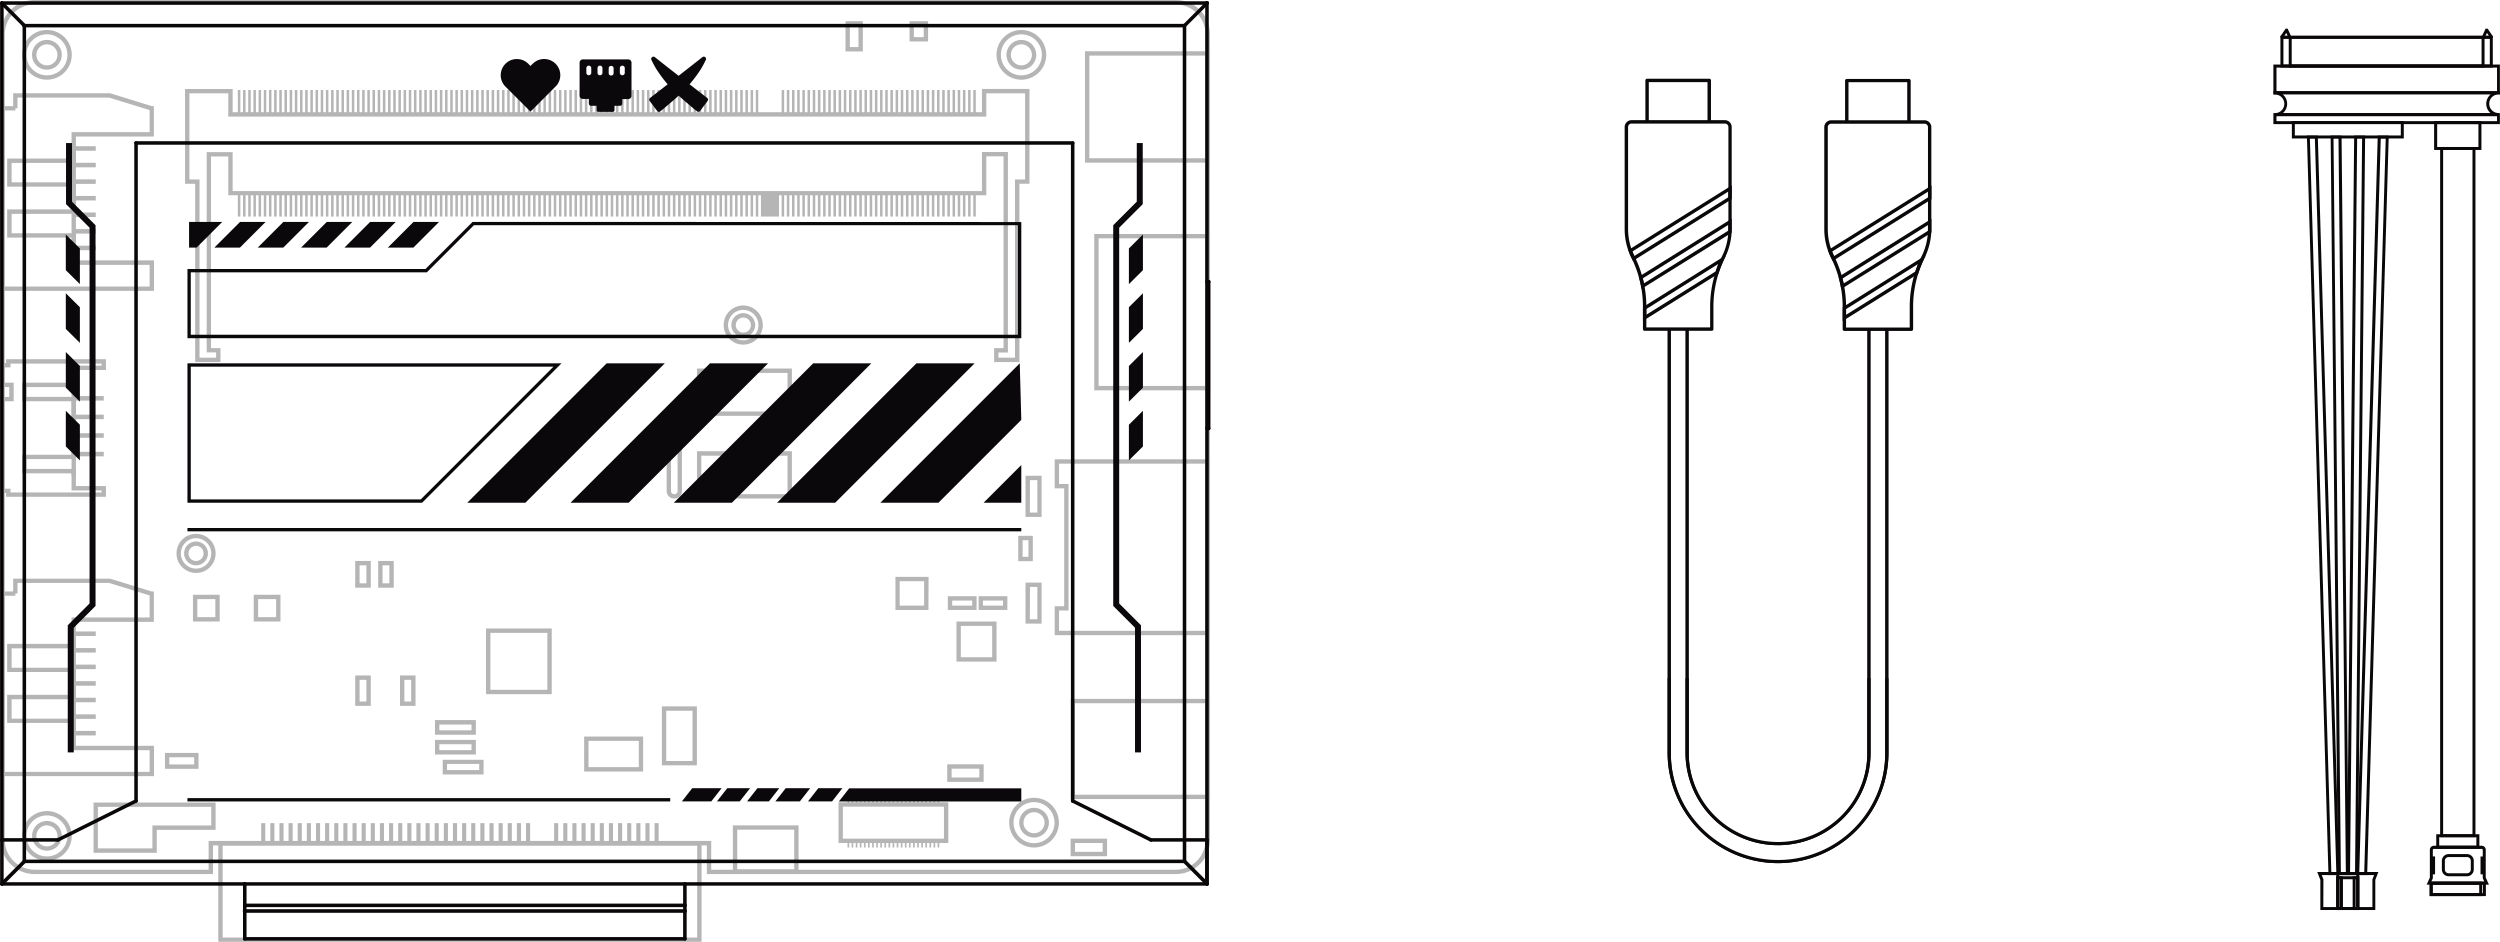 <?xml version="1.0" encoding="UTF-8" standalone="no"?>
<svg
   id="图层_1"
   data-name="图层 1"
   viewBox="0 0 951.273 358.4"
   version="1.1"
   sodipodi:docname="https://www.crowdsupply.com/img/6bd1/f382b3e1-4949-4739-ae25-d20bd6796bd1/zimablade-3760-01.svg"
   width="951.273"
   height="358.4"
   inkscape:version="1.1.2 (0a00cf5339, 2022-02-04)"
   xmlns:inkscape="http://www.inkscape.org/namespaces/inkscape"
   xmlns:sodipodi="http://sodipodi.sourceforge.net/DTD/sodipodi-0.dtd"
   xmlns="http://www.w3.org/2000/svg"
   xmlns:svg="http://www.w3.org/2000/svg">
  <sodipodi:namedview
     id="namedview1229"
     pagecolor="#ffffff"
     bordercolor="#666666"
     borderopacity="1.0"
     inkscape:pageshadow="2"
     inkscape:pageopacity="0.0"
     inkscape:pagecheckerboard="0"
     showgrid="false"
     inkscape:zoom="0.39944444"
     inkscape:cx="608.34492"
     inkscape:cy="359.24896"
     inkscape:window-width="1850"
     inkscape:window-height="1136"
     inkscape:window-x="0"
     inkscape:window-y="0"
     inkscape:window-maximized="1"
     inkscape:current-layer="图层_1" />
  <defs
     id="defs4">
    <style
       id="style2">.cls-1{fill:#0a0709;}.cls-2{fill:#0a080a;}.cls-3{opacity:0.3;}.cls-4{fill:#060001;}.cls-5{fill:#040000;}.cls-6{fill:none;stroke:#0a0709;stroke-miterlimit:10;stroke-width:1.2px;}</style>
  </defs>
  <g
     id="g3322"
     transform="translate(-249.277,-289.31)">
    <path
       class="cls-1"
       d="m 1192.69,612.23 h -16.4 v -5.48 h 16.4 z m -15.27,-1.13 h 14.14 v -3.22 h -14.14 z"
       id="path6" />
    <path
       class="cls-1"
       d="m 1195.18,630.28 h -21.38 v -5.48 h 21.38 z m -20.25,-1.13 h 19.12 v -3.22 h -19.12 z"
       id="path8" />
    <path
       class="cls-1"
       d="m 1193.77,630.28 h -20 v -5.48 h 20 z m -18.84,-1.13 h 17.71 v -3.22 h -17.71 z"
       id="path10" />
    <path
       class="cls-1"
       d="m 1188,622.73 h -7 a 2.57,2.57 0 0 1 -2.57,-2.56 v -3.31 a 2.57,2.57 0 0 1 2.57,-2.56 h 7 a 2.57,2.57 0 0 1 2.57,2.56 v 3.31 a 2.57,2.57 0 0 1 -2.57,2.56 z m -7,-7.3 a 1.43,1.43 0 0 0 -1.43,1.43 v 3.31 a 1.43,1.43 0 0 0 1.43,1.43 h 7 a 1.44,1.44 0 0 0 1.44,-1.43 v -3.31 a 1.44,1.44 0 0 0 -1.44,-1.43 z"
       id="path12" />
    <path
       class="cls-1"
       d="m 1191.21,607.88 h -13.44 V 345.24 h 13.44 z m -12.3,-1.13 h 11.17 V 346.37 h -11.17 z"
       id="path14" />
    <path
       class="cls-1"
       d="m 1163.94,342 h -42.59 v -6.63 h 42.59 z m -41.46,-1.14 h 40.33 v -4.36 h -40.33 z"
       id="path16" />
    <path
       class="cls-1"
       d="m 1193.48,346.37 h -18 v -11 h 18 z m -16.84,-1.13 h 15.7 v -8.7 h -15.7 z"
       id="path18" />
    <path
       class="cls-1"
       d="m 1200.5,325.17 h -86.18 v -11.3 h 86.18 z m -85,-1.14 h 83.92 v -9 h -83.92 z"
       id="path20" />
    <path
       class="cls-1"
       d="m 1200.5,336.54 h -86.18 v -4.19 h 86.18 z m -85,-1.13 h 83.92 v -1.92 h -83.92 z"
       id="path22" />
    <path
       class="cls-1"
       d="M 1197.81,315 H 1117 v -12.07 h 80.8 z m -79.67,-1.13 h 78.54 v -9.81 h -78.54 z"
       id="path24" />
    <path
       class="cls-1"
       d="m 1194.67,315 h -74.51 v -12.07 h 74.51 z m -73.38,-1.13 h 72.25 v -9.81 h -72.25 z"
       id="path26" />
    <path
       class="cls-1"
       d="m 1120.37,304.06 h -2.63 a 0.73,0.73 0 0 1 -0.63,-1.09 l 1.86,-2.75 h 0.78 L 1121,303 a 0.69,0.69 0 0 1 0,0.68 0.73,0.73 0 0 1 -0.63,0.38 z m -0.38,-0.59 a 0.21,0.21 0 0 0 0,0.07 z m -1.49,-0.54 h 1.24 l -0.5,-1.09 z"
       id="path28" />
    <path
       class="cls-1"
       d="m 1197.09,304.06 h -2.63 a 0.73,0.73 0 0 1 -0.64,-1.08 l 1.25,-2.76 h 0.78 l 1.85,2.72 a 0.72,0.72 0 0 1 -0.61,1.12 z m -2.24,-0.61 v 0 c 0,0 -0.01,0.01 0,0 z m 0.23,-0.52 h 1.24 l -0.74,-1.09 z"
       id="path30" />
    <path
       class="cls-1"
       d="m 1199.94,333.49 h -85 v -1.14 a 3.54,3.54 0 0 0 0,-7.08 h -0.57 V 324 h 86.18 v 1.24 h -0.56 a 3.54,3.54 0 1 0 0,7.08 z m -82,-1.14 h 79 a 4.67,4.67 0 0 1 0.13,-7.18 h -79.27 a 4.65,4.65 0 0 1 0.13,7.18 z"
       id="path32" />
    <path
       class="cls-1"
       d="m 1196.34,625.93 h -23.7 l 1.22,-2.71 v -2.4 0 -2.29 0 -2.29 0 -3.58 a 1.52,1.52 0 0 1 1.53,-1.53 h 18.21 a 1.52,1.52 0 0 1 1.52,1.53 v 3.58 0 2.29 0 2.29 0 2.4 z m -21.95,-1.13 h 20.2 l -0.6,-1.34 V 622 h -0.85 v -2.27 h 0.85 -0.85 v -2.27 h 0.85 -0.85 v -2.27 h 0.85 v -2.45 a 0.4,0.4 0 0 0 -0.39,-0.4 h -18.21 a 0.4,0.4 0 0 0 -0.4,0.4 v 2.45 h 0.85 v 2.27 h -0.85 0.85 v 2.27 h -0.85 0.85 V 622 H 1175 v 1.51 z"
       id="path34" />
    <path
       class="cls-1"
       d="m 1139.42,622.28 h -4.15 v -0.55 l -8.2,-280.83 h 4.16 v 0.55 z m -3.05,-1.13 h 1.89 L 1130.11,342 h -1.9 z"
       id="path36" />
    <path
       class="cls-1"
       d="m 1143,622.28 h -4.16 v -0.56 l -2.73,-280.82 h 4.16 v 0.57 z m -3,-1.13 h 1.89 L 1139.1,342 h -1.9 z"
       id="path38" />
    <path
       class="cls-1"
       d="m 1146.49,622.28 h -4.16 v -0.57 l 2.73,-280.81 h 4.16 v 0.58 z m -3,-1.13 h 1.9 L 1148.08,342 h -1.89 z"
       id="path40" />
    <path
       class="cls-1"
       d="m 1150,622.28 h -4.16 v -0.58 l 8.2,-280.8 h 4.16 v 0.59 z m -3,-1.13 h 1.89 L 1157.07,342 h -1.89 z"
       id="path42" />
    <path
       class="cls-1"
       d="m 1153.1,635.58 h -20.91 v -11.46 l -1.18,-3 h 23.26 l -1.17,3 z m -19.78,-1.13 H 1152 V 623.9 l 0.65,-1.62 h -19.93 l 0.64,1.62 z"
       id="path44" />
    <path
       class="cls-1"
       d="m 1147,635.58 h -8.74 v -14.43 h 8.74 z m -7.6,-1.13 h 6.46 v -12.17 h -6.46 z"
       id="path46" />
    <path
       class="cls-1"
       d="m 1147,635.58 h -8.74 v -12.84 h 8.74 z m -7.6,-1.13 h 6.46 v -10.58 h -6.46 z"
       id="path48" />
    <path
       class="cls-1"
       d="m 1140.79,635.58 h -2.52 v -12.84 h 2.52 z m -1.38,-1.13 h 0.25 v -10.58 h -0.25 z"
       id="path50" />
    <path
       class="cls-1"
       d="m 1147,635.58 h -2.52 v -12.84 h 2.52 z m -1.39,-1.13 h 0.25 v -10.58 h -0.25 z"
       id="path52" />
  </g>
  <g
     id="g3280"
     transform="translate(-109.277,-289.31)">
    <g
       class="cls-3"
       id="g958">
      <path
         class="cls-1"
         d="m 569.7,351.2 h -47.58 v -42.38 h 47.58 z m -45.92,-1.66 H 568 v -39.06 h -44.22 z"
         id="path78" />
      <path
         class="cls-1"
         d="m 569.7,437.83 h -44.05 v -59.48 h 44.05 z m -42.39,-1.66 H 568 V 380 h -40.69 z"
         id="path80" />
      <path
         class="cls-1"
         d="m 569.7,593.36 h -53 v -38.12 h 53 z M 518.32,591.7 H 568 v -34.8 h -49.68 z"
         id="path82" />
      <path
         class="cls-1"
         d="M 376.23,647.71 H 192.33 V 609.4 h 183.9 z M 194,646.05 h 180.57 v -35 H 194 Z"
         id="path84" />
      <path
         class="cls-1"
         d="M 556.68,621.9 H 378.24 V 611 H 190.32 v 10.9 h -67.86 a 13,13 0 0 1 -13,-13 V 302.31 a 13,13 0 0 1 13,-13 h 434.22 a 13,13 0 0 1 13,13 v 306.58 a 13,13 0 0 1 -13,13.01 z M 379.9,620.24 H 556.68 A 11.37,11.37 0 0 0 568,608.89 V 302.31 A 11.37,11.37 0 0 0 556.68,291 H 122.46 a 11.37,11.37 0 0 0 -11.36,11.35 v 306.54 a 11.37,11.37 0 0 0 11.36,11.35 h 66.2 V 609.3 H 379.9 Z"
         id="path86" />
      <path
         class="cls-1"
         d="m 167.87,584.63 h -58.43 v -70.26 h 4.84 v -4.88 h 0.84 36 l 15.88,4.88 h 0.83 v 11.56 H 138.16 V 536 H 113.7 v 7.38 h 24.46 v 12 H 113.7 v 7.38 h 24.46 v 10.34 h 29.71 z M 111.1,583 h 55.11 v -8.23 H 136.5 V 564.4 H 112 v -10.7 h 24.5 V 545 H 112 v -10.7 h 24.5 v -10.03 h 29.71 v -8.39 l -15.43,-4.75 h -34.85 v 4 h -0.81 V 516 h -4 z"
         id="path88" />
      <path
         class="cls-1"
         d="m 167.87,400 h -58.43 v -70.31 h 4.84 v -4.88 h 0.84 35.93 0.15 l 15.8,4.88 h 0.83 v 11.56 H 138.16 V 351.3 H 113.7 v 7.38 h 24.46 v 12 H 113.7 v 7.39 h 24.46 v 10.33 h 29.71 z m -56.77,-1.66 h 55.11 V 390.1 H 136.5 V 379.72 H 112 V 369 h 24.5 v -8.67 H 112 v -10.7 h 24.5 v -10.04 h 29.71 v -8.4 l -15.43,-4.74 h -34.85 v 4.05 h -0.81 v 0.85 h -4 z"
         id="path90" />
      <path
         class="cls-1"
         d="m 149.59,478.36 h -38 v -1.45 h -2.18 v -36.57 h 3.38 v -3.75 h -3.38 v -9.13 h 2.18 V 426 h 38 v 4.09 h -11.43 v 6.49 h -18.78 v 3.75 h 18.78 V 464 h -18.78 v 3.75 h 18.78 v 6.51 h 11.43 z m -36.31,-1.66 h 34.65 v -0.77 H 136.5 v -6.51 h -18.78 v -7.07 H 136.5 V 442 h -18.78 v -7.07 h 18.78 v -6.49 h 11.43 v -0.77 h -34.65 v 1.45 h -2.18 v 5.81 h 3.38 V 442 h -3.38 v 33.25 h 2.18 z"
         id="path92" />
      <rect
         class="cls-1"
         x="136.5"
         y="531.3"
         width="1.66"
         height="35.27"
         id="rect94" />
      <rect
         class="cls-1"
         x="136.5"
         y="347.04"
         width="1.66"
         height="34.31"
         id="rect96" />
      <path
         class="cls-1"
         d="m 183.88,507.33 a 7.44,7.44 0 1 1 7.44,-7.44 7.45,7.45 0 0 1 -7.44,7.44 z m 0,-13.22 a 5.78,5.78 0 1 0 5.78,5.78 5.78,5.78 0 0 0 -5.78,-5.78 z"
         id="path98" />
      <path
         class="cls-1"
         d="m 183.88,504.42 a 4.53,4.53 0 1 1 4.52,-4.53 4.53,4.53 0 0 1 -4.52,4.53 z m 0,-7.39 a 2.87,2.87 0 1 0 2.86,2.86 2.86,2.86 0 0 0 -2.86,-2.89 z"
         id="path100" />
      <path
         class="cls-1"
         d="m 392.09,420.45 a 7.45,7.45 0 1 1 7.44,-7.44 7.45,7.45 0 0 1 -7.44,7.44 z m 0,-13.22 a 5.78,5.78 0 1 0 5.78,5.78 5.79,5.79 0 0 0 -5.78,-5.78 z"
         id="path102" />
      <path
         class="cls-1"
         d="m 392.09,417.53 a 4.53,4.53 0 1 1 4.53,-4.52 4.53,4.53 0 0 1 -4.53,4.52 z m 0,-7.39 a 2.87,2.87 0 1 0 2.91,2.86 2.87,2.87 0 0 0 -2.91,-2.86 z"
         id="path104" />
      <path
         class="cls-1"
         d="m 127.13,319.64 a 9.46,9.46 0 1 1 9.46,-9.46 9.47,9.47 0 0 1 -9.46,9.46 z m 0,-17.26 a 7.8,7.8 0 1 0 7.8,7.8 7.81,7.81 0 0 0 -7.8,-7.8 z"
         id="path106" />
      <path
         class="cls-1"
         d="m 127.13,315.83 a 5.66,5.66 0 1 1 5.65,-5.65 5.66,5.66 0 0 1 -5.65,5.65 z m 0,-9.65 a 4,4 0 1 0 4,4 4,4 0 0 0 -4,-4 z"
         id="path108" />
      <path
         class="cls-1"
         d="m 497.92,319.64 a 9.46,9.46 0 1 1 9.46,-9.46 9.48,9.48 0 0 1 -9.46,9.46 z m 0,-17.26 a 7.8,7.8 0 1 0 7.8,7.8 7.81,7.81 0 0 0 -7.8,-7.8 z"
         id="path110" />
      <path
         class="cls-1"
         d="m 497.92,315.83 a 5.66,5.66 0 1 1 5.65,-5.65 5.66,5.66 0 0 1 -5.65,5.65 z m 0,-9.65 a 4,4 0 1 0 4,4 4,4 0 0 0 -4,-4 z"
         id="path112" />
      <path
         class="cls-1"
         d="m 502.74,611.8 a 9.46,9.46 0 1 1 9.46,-9.46 9.48,9.48 0 0 1 -9.46,9.46 z m 0,-17.26 a 7.8,7.8 0 1 0 7.8,7.8 7.81,7.81 0 0 0 -7.8,-7.8 z"
         id="path114" />
      <path
         class="cls-1"
         d="m 502.74,608 a 5.65,5.65 0 1 1 5.65,-5.65 5.66,5.66 0 0 1 -5.65,5.65 z m 0,-9.64 a 4,4 0 1 0 4,4 4,4 0 0 0 -4,-4.01 z"
         id="path116" />
      <path
         class="cls-1"
         d="m 127.13,616.85 a 9.46,9.46 0 1 1 9.46,-9.46 9.47,9.47 0 0 1 -9.46,9.46 z m 0,-17.26 a 7.8,7.8 0 1 0 7.8,7.8 7.81,7.81 0 0 0 -7.8,-7.8 z"
         id="path118" />
      <path
         class="cls-1"
         d="m 127.13,613 a 5.65,5.65 0 1 1 5.65,-5.65 5.66,5.66 0 0 1 -5.65,5.65 z m 0,-9.64 a 4,4 0 1 0 4,4 4,4 0 0 0 -4,-3.96 z"
         id="path120" />
      <path
         class="cls-1"
         d="m 410.6,479 h -36.12 v -18 h 36.12 z m -34.46,-1.66 h 32.8 v -14.63 h -32.8 z"
         id="path122" />
      <path
         class="cls-1"
         d="m 410.6,447.54 h -36.12 v -18 h 36.12 z m -34.46,-1.66 h 32.8 v -14.67 h -32.8 z"
         id="path124" />
      <path
         class="cls-1"
         d="m 365.93,479 h -0.17 a 2.82,2.82 0 0 1 -2.82,-2.82 v -19.47 a 2.83,2.83 0 0 1 2.82,-2.82 h 0.17 a 2.83,2.83 0 0 1 2.83,2.82 v 19.51 a 2.83,2.83 0 0 1 -2.83,2.78 z m -0.17,-23.49 a 1.16,1.16 0 0 0 -1.16,1.16 v 19.51 a 1.16,1.16 0 0 0 1.16,1.16 h 0.17 a 1.17,1.17 0 0 0 1.17,-1.16 v -19.47 a 1.17,1.17 0 0 0 -1.17,-1.16 z"
         id="path126" />
      <path
         class="cls-1"
         d="m 497.18,427.07 h -9.63 v -5.28 h 3.59 v -73 h -6.56 v 14.83 H 196.14 v -14.77 h -6.57 v 72.94 h 3.6 v 5.28 h -9.63 v -67.81 h -3.85 V 323.17 H 197.8 V 332 h 285.12 v -8.86 H 501 v 36.09 h -3.84 z m -8,-1.66 h 6.31 V 357.6 h 3.84 v -32.77 h -14.75 v 8.86 H 196.14 v -8.86 h -14.79 v 32.77 h 3.85 v 67.81 h 6.31 v -2 h -3.59 v -76.22 h 9.88 V 362 h 285.12 v -14.86 h 9.88 v 76.31 h -3.59 z"
         id="path128" />
      <path
         class="cls-1"
         d="m 168.93,613.8 h -24.06 v -19.13 h 46.45 v 10.4 h -22.39 z m -22.4,-1.66 h 20.74 v -8.73 h 22.39 v -7.08 h -43.13 z"
         id="path130" />
      <path
         class="cls-1"
         d="m 470.12,610.08 h -41.78 v -15.49 h 41.78 z M 430,608.42 h 38.46 V 596.25 H 430 Z"
         id="path132" />
      <path
         class="cls-1"
         d="M 192.87,525.8 H 182.7 v -10.18 h 10.17 z m -8.51,-1.66 h 6.85 v -6.86 h -6.85 z"
         id="path134" />
      <path
         class="cls-1"
         d="M 216,525.8 H 205.82 V 515.62 H 216 Z m -8.51,-1.66 h 6.85 v -6.86 h -6.85 z"
         id="path136" />
      <path
         class="cls-1"
         d="m 250.36,512.93 h -5.92 v -10.17 h 5.92 z m -4.26,-1.66 h 2.6 v -6.85 h -2.6 z"
         id="path138" />
      <path
         class="cls-1"
         d="M 437.59,308.89 H 431 v -11.52 h 6.6 z m -4.94,-1.66 h 3.28 V 299 h -3.28 z"
         id="path140" />
      <path
         class="cls-1"
         d="m 462.42,305.09 h -7.05 v -7.72 h 7.05 z m -5.4,-1.66 h 3.74 V 299 H 457 Z"
         id="path142" />
      <path
         class="cls-1"
         d="m 250.36,557.9 h -5.92 v -11.57 h 5.92 z m -4.26,-1.66 h 2.6 V 548 h -2.6 z"
         id="path144" />
      <path
         class="cls-1"
         d="m 267.39,557.9 h -5.91 v -11.57 h 5.91 z m -4.25,-1.66 h 2.6 V 548 h -2.6 z"
         id="path146" />
      <path
         class="cls-1"
         d="m 259.1,512.93 h -5.92 v -10.17 h 5.92 z m -4.26,-1.66 h 2.6 v -6.85 h -2.6 z"
         id="path148" />
      <path
         class="cls-1"
         d="m 319.21,553.45 h -25 v -25 h 25 z m -23.33,-1.66 h 21.67 v -21.67 h -21.67 z"
         id="path150" />
      <path
         class="cls-1"
         d="m 413.14,621.75 h -25 v -18.38 h 25 z m -23.33,-1.66 h 21.67 V 605 h -21.67 z"
         id="path152" />
      <path
         class="cls-1"
         d="M 462.56,521.41 H 450 v -12.6 h 12.61 z m -10.95,-1.66 h 9.29 v -9.28 h -9.29 z"
         id="path154" />
      <path
         class="cls-1"
         d="m 488.47,541.06 h -15.25 v -15.25 h 15.25 z m -13.59,-1.66 h 11.93 v -11.93 h -11.93 z"
         id="path156" />
      <path
         class="cls-1"
         d="m 480.88,521.41 h -10.95 v -5.24 h 10.95 z m -9.29,-1.66 h 7.63 v -1.92 h -7.63 z"
         id="path158" />
      <path
         class="cls-1"
         d="m 492.59,521.41 h -10.95 v -5.24 h 10.95 z m -9.29,-1.66 h 7.63 v -1.92 h -7.63 z"
         id="path160" />
      <path
         class="cls-1"
         d="m 505.62,486 h -6.13 v -15.66 h 6.13 z m -4.47,-1.66 H 504 V 472 h -2.81 z"
         id="path162" />
      <path
         class="cls-1"
         d="m 505.62,526.6 h -6.13 V 511 h 6.13 z m -4.47,-1.66 H 504 v -12.3 h -2.81 z"
         id="path164" />
      <path
         class="cls-1"
         d="m 502.27,502.85 h -5.54 v -9.65 h 5.54 z m -3.88,-1.66 h 2.22 v -6.33 h -2.22 z"
         id="path166" />
      <path
         class="cls-1"
         d="M 354,582.88 H 331.55 V 569.56 H 354 Z m -20.78,-1.66 h 19.12 v -10 h -19.13 z"
         id="path168" />
      <path
         class="cls-1"
         d="m 374.45,580.53 h -13.32 v -22.44 h 13.32 z m -11.66,-1.66 h 10 v -19.12 h -10 z"
         id="path170" />
      <rect
         class="cls-1"
         x="199.78"
         y="323.56"
         width="0.96"
         height="9.3"
         id="rect172" />
      <rect
         class="cls-1"
         x="201.75"
         y="323.56"
         width="0.96"
         height="9.3"
         id="rect174" />
      <rect
         class="cls-1"
         x="203.73"
         y="323.56"
         width="0.96"
         height="9.3"
         id="rect176" />
      <rect
         class="cls-1"
         x="205.7"
         y="323.56"
         width="0.96"
         height="9.3"
         id="rect178" />
      <rect
         class="cls-1"
         x="207.67"
         y="323.56"
         width="0.96"
         height="9.3"
         id="rect180" />
      <rect
         class="cls-1"
         x="209.64"
         y="323.56"
         width="0.96"
         height="9.3"
         id="rect182" />
      <rect
         class="cls-1"
         x="211.61"
         y="323.56"
         width="0.96"
         height="9.3"
         id="rect184" />
      <rect
         class="cls-1"
         x="213.58"
         y="323.56"
         width="0.96"
         height="9.3"
         id="rect186" />
      <rect
         class="cls-1"
         x="215.55"
         y="323.56"
         width="0.96"
         height="9.3"
         id="rect188" />
      <rect
         class="cls-1"
         x="217.52"
         y="323.56"
         width="0.96"
         height="9.3"
         id="rect190" />
      <rect
         class="cls-1"
         x="219.49"
         y="323.56"
         width="0.96"
         height="9.3"
         id="rect192" />
      <rect
         class="cls-1"
         x="221.46"
         y="323.56"
         width="0.96"
         height="9.3"
         id="rect194" />
      <rect
         class="cls-1"
         x="223.43"
         y="323.56"
         width="0.96"
         height="9.3"
         id="rect196" />
      <rect
         class="cls-1"
         x="225.4"
         y="323.56"
         width="0.96"
         height="9.3"
         id="rect198" />
      <rect
         class="cls-1"
         x="227.37"
         y="323.56"
         width="0.96"
         height="9.3"
         id="rect200" />
      <rect
         class="cls-1"
         x="229.34"
         y="323.56"
         width="0.96"
         height="9.3"
         id="rect202" />
      <rect
         class="cls-1"
         x="231.31"
         y="323.56"
         width="0.96"
         height="9.3"
         id="rect204" />
      <rect
         class="cls-1"
         x="233.28"
         y="323.56"
         width="0.96"
         height="9.3"
         id="rect206" />
      <rect
         class="cls-1"
         x="235.26"
         y="323.56"
         width="0.96"
         height="9.3"
         id="rect208" />
      <rect
         class="cls-1"
         x="237.23"
         y="323.56"
         width="0.96"
         height="9.3"
         id="rect210" />
      <rect
         class="cls-1"
         x="239.2"
         y="323.56"
         width="0.96"
         height="9.3"
         id="rect212" />
      <rect
         class="cls-1"
         x="241.17"
         y="323.56"
         width="0.96"
         height="9.3"
         id="rect214" />
      <rect
         class="cls-1"
         x="243.14"
         y="323.56"
         width="0.96"
         height="9.3"
         id="rect216" />
      <rect
         class="cls-1"
         x="245.11"
         y="323.56"
         width="0.96"
         height="9.3"
         id="rect218" />
      <rect
         class="cls-1"
         x="247.08"
         y="323.56"
         width="0.96"
         height="9.3"
         id="rect220" />
      <rect
         class="cls-1"
         x="249.05"
         y="323.56"
         width="0.96"
         height="9.3"
         id="rect222" />
      <rect
         class="cls-1"
         x="251.02"
         y="323.56"
         width="0.96"
         height="9.3"
         id="rect224" />
      <rect
         class="cls-1"
         x="252.99"
         y="323.56"
         width="0.96"
         height="9.3"
         id="rect226" />
      <rect
         class="cls-1"
         x="254.96"
         y="323.56"
         width="0.96"
         height="9.3"
         id="rect228" />
      <rect
         class="cls-1"
         x="256.93"
         y="323.56"
         width="0.96"
         height="9.3"
         id="rect230" />
      <rect
         class="cls-1"
         x="258.9"
         y="323.56"
         width="0.96"
         height="9.3"
         id="rect232" />
      <rect
         class="cls-1"
         x="260.87"
         y="323.56"
         width="0.96"
         height="9.3"
         id="rect234" />
      <rect
         class="cls-1"
         x="262.84"
         y="323.56"
         width="0.96"
         height="9.3"
         id="rect236" />
      <rect
         class="cls-1"
         x="264.82"
         y="323.56"
         width="0.96"
         height="9.3"
         id="rect238" />
      <rect
         class="cls-1"
         x="266.79"
         y="323.56"
         width="0.96"
         height="9.3"
         id="rect240" />
      <rect
         class="cls-1"
         x="268.76"
         y="323.56"
         width="0.96"
         height="9.3"
         id="rect242" />
      <rect
         class="cls-1"
         x="270.73"
         y="323.56"
         width="0.96"
         height="9.3"
         id="rect244" />
      <rect
         class="cls-1"
         x="272.7"
         y="323.56"
         width="0.96"
         height="9.3"
         id="rect246" />
      <rect
         class="cls-1"
         x="274.67"
         y="323.56"
         width="0.96"
         height="9.3"
         id="rect248" />
      <rect
         class="cls-1"
         x="276.64"
         y="323.56"
         width="0.96"
         height="9.3"
         id="rect250" />
      <rect
         class="cls-1"
         x="278.61"
         y="323.56"
         width="0.96"
         height="9.3"
         id="rect252" />
      <rect
         class="cls-1"
         x="280.58"
         y="323.56"
         width="0.96"
         height="9.3"
         id="rect254" />
      <rect
         class="cls-1"
         x="282.55"
         y="323.56"
         width="0.96"
         height="9.3"
         id="rect256" />
      <rect
         class="cls-1"
         x="284.52"
         y="323.56"
         width="0.96"
         height="9.3"
         id="rect258" />
      <rect
         class="cls-1"
         x="286.49"
         y="323.56"
         width="0.96"
         height="9.3"
         id="rect260" />
      <rect
         class="cls-1"
         x="288.46"
         y="323.56"
         width="0.96"
         height="9.3"
         id="rect262" />
      <rect
         class="cls-1"
         x="290.43"
         y="323.56"
         width="0.96"
         height="9.3"
         id="rect264" />
      <rect
         class="cls-1"
         x="292.4"
         y="323.56"
         width="0.96"
         height="9.3"
         id="rect266" />
      <rect
         class="cls-1"
         x="294.37"
         y="323.56"
         width="0.96"
         height="9.3"
         id="rect268" />
      <rect
         class="cls-1"
         x="296.35"
         y="323.56"
         width="0.96"
         height="9.3"
         id="rect270" />
      <rect
         class="cls-1"
         x="298.32"
         y="323.56"
         width="0.96"
         height="9.3"
         id="rect272" />
      <rect
         class="cls-1"
         x="300.29"
         y="323.56"
         width="0.96"
         height="9.3"
         id="rect274" />
      <rect
         class="cls-1"
         x="302.26"
         y="323.56"
         width="0.96"
         height="9.3"
         id="rect276" />
      <rect
         class="cls-1"
         x="304.23"
         y="323.56"
         width="0.96"
         height="9.3"
         id="rect278" />
      <rect
         class="cls-1"
         x="306.2"
         y="323.56"
         width="0.96"
         height="9.3"
         id="rect280" />
      <rect
         class="cls-1"
         x="308.17"
         y="323.56"
         width="0.96"
         height="9.3"
         id="rect282" />
      <rect
         class="cls-1"
         x="310.14"
         y="323.56"
         width="0.96"
         height="9.3"
         id="rect284" />
      <rect
         class="cls-1"
         x="312.11"
         y="323.56"
         width="0.96"
         height="9.3"
         id="rect286" />
      <rect
         class="cls-1"
         x="314.08"
         y="323.56"
         width="0.96"
         height="9.3"
         id="rect288" />
      <rect
         class="cls-1"
         x="316.05"
         y="323.56"
         width="0.96"
         height="9.3"
         id="rect290" />
      <rect
         class="cls-1"
         x="318.02"
         y="323.56"
         width="0.96"
         height="9.3"
         id="rect292" />
      <rect
         class="cls-1"
         x="319.99"
         y="323.56"
         width="0.96"
         height="9.3"
         id="rect294" />
      <rect
         class="cls-1"
         x="321.96"
         y="323.56"
         width="0.96"
         height="9.3"
         id="rect296" />
      <rect
         class="cls-1"
         x="323.93"
         y="323.56"
         width="0.96"
         height="9.3"
         id="rect298" />
      <rect
         class="cls-1"
         x="325.9"
         y="323.56"
         width="0.96"
         height="9.3"
         id="rect300" />
      <rect
         class="cls-1"
         x="327.88"
         y="323.56"
         width="0.96"
         height="9.3"
         id="rect302" />
      <rect
         class="cls-1"
         x="329.85"
         y="323.56"
         width="0.96"
         height="9.3"
         id="rect304" />
      <rect
         class="cls-1"
         x="331.82"
         y="323.56"
         width="0.96"
         height="9.3"
         id="rect306" />
      <rect
         class="cls-1"
         x="333.79"
         y="323.56"
         width="0.96"
         height="9.3"
         id="rect308" />
      <rect
         class="cls-1"
         x="335.76"
         y="323.56"
         width="0.96"
         height="9.3"
         id="rect310" />
      <rect
         class="cls-1"
         x="337.73"
         y="323.56"
         width="0.96"
         height="9.3"
         id="rect312" />
      <rect
         class="cls-1"
         x="339.7"
         y="323.56"
         width="0.96"
         height="9.3"
         id="rect314" />
      <rect
         class="cls-1"
         x="341.67"
         y="323.56"
         width="0.96"
         height="9.3"
         id="rect316" />
      <rect
         class="cls-1"
         x="343.64"
         y="323.56"
         width="0.96"
         height="9.3"
         id="rect318" />
      <rect
         class="cls-1"
         x="345.61"
         y="323.56"
         width="0.96"
         height="9.3"
         id="rect320" />
      <rect
         class="cls-1"
         x="347.58"
         y="323.56"
         width="0.96"
         height="9.3"
         id="rect322" />
      <rect
         class="cls-1"
         x="349.55"
         y="323.56"
         width="0.96"
         height="9.3"
         id="rect324" />
      <rect
         class="cls-1"
         x="351.52"
         y="323.56"
         width="0.96"
         height="9.3"
         id="rect326" />
      <rect
         class="cls-1"
         x="353.49"
         y="323.56"
         width="0.96"
         height="9.3"
         id="rect328" />
      <rect
         class="cls-1"
         x="355.46"
         y="323.56"
         width="0.96"
         height="9.3"
         id="rect330" />
      <rect
         class="cls-1"
         x="357.44"
         y="323.56"
         width="0.96"
         height="9.3"
         id="rect332" />
      <rect
         class="cls-1"
         x="359.41"
         y="323.56"
         width="0.96"
         height="9.3"
         id="rect334" />
      <rect
         class="cls-1"
         x="361.38"
         y="323.56"
         width="0.96"
         height="9.3"
         id="rect336" />
      <rect
         class="cls-1"
         x="363.35"
         y="323.56"
         width="0.96"
         height="9.3"
         id="rect338" />
      <rect
         class="cls-1"
         x="365.32"
         y="323.56"
         width="0.96"
         height="9.3"
         id="rect340" />
      <rect
         class="cls-1"
         x="367.29"
         y="323.56"
         width="0.96"
         height="9.3"
         id="rect342" />
      <rect
         class="cls-1"
         x="369.26"
         y="323.56"
         width="0.96"
         height="9.3"
         id="rect344" />
      <rect
         class="cls-1"
         x="371.23"
         y="323.56"
         width="0.96"
         height="9.3"
         id="rect346" />
      <rect
         class="cls-1"
         x="373.2"
         y="323.56"
         width="0.96"
         height="9.3"
         id="rect348" />
      <rect
         class="cls-1"
         x="375.17"
         y="323.56"
         width="0.96"
         height="9.3"
         id="rect350" />
      <rect
         class="cls-1"
         x="377.14"
         y="323.56"
         width="0.96"
         height="9.3"
         id="rect352" />
      <rect
         class="cls-1"
         x="379.11"
         y="323.56"
         width="0.96"
         height="9.3"
         id="rect354" />
      <rect
         class="cls-1"
         x="381.08"
         y="323.56"
         width="0.96"
         height="9.3"
         id="rect356" />
      <rect
         class="cls-1"
         x="383.05"
         y="323.56"
         width="0.96"
         height="9.3"
         id="rect358" />
      <rect
         class="cls-1"
         x="385.02"
         y="323.56"
         width="0.96"
         height="9.3"
         id="rect360" />
      <rect
         class="cls-1"
         x="386.99"
         y="323.56"
         width="0.96"
         height="9.3"
         id="rect362" />
      <rect
         class="cls-1"
         x="388.97"
         y="323.56"
         width="0.96"
         height="9.3"
         id="rect364" />
      <rect
         class="cls-1"
         x="390.94"
         y="323.56"
         width="0.96"
         height="9.3"
         id="rect366" />
      <rect
         class="cls-1"
         x="392.91"
         y="323.56"
         width="0.96"
         height="9.3"
         id="rect368" />
      <rect
         class="cls-1"
         x="394.88"
         y="323.56"
         width="0.96"
         height="9.3"
         id="rect370" />
      <rect
         class="cls-1"
         x="396.85"
         y="323.56"
         width="0.96"
         height="9.3"
         id="rect372" />
      <rect
         class="cls-1"
         x="406.7"
         y="323.56"
         width="0.96"
         height="9.3"
         id="rect374" />
      <rect
         class="cls-1"
         x="408.67"
         y="323.56"
         width="0.96"
         height="9.3"
         id="rect376" />
      <rect
         class="cls-1"
         x="410.64"
         y="323.56"
         width="0.96"
         height="9.3"
         id="rect378" />
      <rect
         class="cls-1"
         x="412.61"
         y="323.56"
         width="0.96"
         height="9.3"
         id="rect380" />
      <rect
         class="cls-1"
         x="414.58"
         y="323.56"
         width="0.96"
         height="9.3"
         id="rect382" />
      <rect
         class="cls-1"
         x="416.55"
         y="323.56"
         width="0.96"
         height="9.3"
         id="rect384" />
      <rect
         class="cls-1"
         x="418.53"
         y="323.56"
         width="0.96"
         height="9.3"
         id="rect386" />
      <rect
         class="cls-1"
         x="420.5"
         y="323.56"
         width="0.96"
         height="9.3"
         id="rect388" />
      <rect
         class="cls-1"
         x="422.47"
         y="323.56"
         width="0.96"
         height="9.3"
         id="rect390" />
      <rect
         class="cls-1"
         x="424.44"
         y="323.56"
         width="0.96"
         height="9.3"
         id="rect392" />
      <rect
         class="cls-1"
         x="426.41"
         y="323.56"
         width="0.96"
         height="9.3"
         id="rect394" />
      <rect
         class="cls-1"
         x="428.38"
         y="323.56"
         width="0.96"
         height="9.3"
         id="rect396" />
      <rect
         class="cls-1"
         x="430.35"
         y="323.56"
         width="0.96"
         height="9.3"
         id="rect398" />
      <rect
         class="cls-1"
         x="432.32"
         y="323.56"
         width="0.96"
         height="9.3"
         id="rect400" />
      <rect
         class="cls-1"
         x="434.29"
         y="323.56"
         width="0.96"
         height="9.3"
         id="rect402" />
      <rect
         class="cls-1"
         x="436.26"
         y="323.56"
         width="0.96"
         height="9.3"
         id="rect404" />
      <rect
         class="cls-1"
         x="438.23"
         y="323.56"
         width="0.96"
         height="9.3"
         id="rect406" />
      <rect
         class="cls-1"
         x="440.2"
         y="323.56"
         width="0.96"
         height="9.3"
         id="rect408" />
      <rect
         class="cls-1"
         x="442.17"
         y="323.56"
         width="0.96"
         height="9.3"
         id="rect410" />
      <rect
         class="cls-1"
         x="444.14"
         y="323.56"
         width="0.96"
         height="9.3"
         id="rect412" />
      <rect
         class="cls-1"
         x="446.11"
         y="323.56"
         width="0.96"
         height="9.3"
         id="rect414" />
      <rect
         class="cls-1"
         x="448.08"
         y="323.56"
         width="0.96"
         height="9.3"
         id="rect416" />
      <rect
         class="cls-1"
         x="450.06"
         y="323.56"
         width="0.96"
         height="9.3"
         id="rect418" />
      <rect
         class="cls-1"
         x="452.03"
         y="323.56"
         width="0.96"
         height="9.3"
         id="rect420" />
      <rect
         class="cls-1"
         x="454"
         y="323.56"
         width="0.96"
         height="9.3"
         id="rect422" />
      <rect
         class="cls-1"
         x="455.97"
         y="323.56"
         width="0.96"
         height="9.3"
         id="rect424" />
      <rect
         class="cls-1"
         x="457.94"
         y="323.56"
         width="0.96"
         height="9.3"
         id="rect426" />
      <rect
         class="cls-1"
         x="459.91"
         y="323.56"
         width="0.96"
         height="9.3"
         id="rect428" />
      <rect
         class="cls-1"
         x="461.88"
         y="323.56"
         width="0.96"
         height="9.3"
         id="rect430" />
      <rect
         class="cls-1"
         x="463.85"
         y="323.56"
         width="0.96"
         height="9.3"
         id="rect432" />
      <rect
         class="cls-1"
         x="465.82"
         y="323.56"
         width="0.96"
         height="9.3"
         id="rect434" />
      <rect
         class="cls-1"
         x="467.79"
         y="323.56"
         width="0.96"
         height="9.3"
         id="rect436" />
      <rect
         class="cls-1"
         x="469.76"
         y="323.56"
         width="0.96"
         height="9.3"
         id="rect438" />
      <rect
         class="cls-1"
         x="471.73"
         y="323.56"
         width="0.96"
         height="9.3"
         id="rect440" />
      <rect
         class="cls-1"
         x="473.7"
         y="323.56"
         width="0.96"
         height="9.3"
         id="rect442" />
      <rect
         class="cls-1"
         x="475.67"
         y="323.56"
         width="0.96"
         height="9.3"
         id="rect444" />
      <rect
         class="cls-1"
         x="477.64"
         y="323.56"
         width="0.96"
         height="9.3"
         id="rect446" />
      <rect
         class="cls-1"
         x="479.61"
         y="323.56"
         width="0.96"
         height="9.3"
         id="rect448" />
      <rect
         class="cls-1"
         x="199.78"
         y="362.41"
         width="0.96"
         height="9.3"
         id="rect450" />
      <rect
         class="cls-1"
         x="201.75"
         y="362.41"
         width="0.96"
         height="9.3"
         id="rect452" />
      <rect
         class="cls-1"
         x="203.73"
         y="362.41"
         width="0.96"
         height="9.3"
         id="rect454" />
      <rect
         class="cls-1"
         x="205.7"
         y="362.41"
         width="0.96"
         height="9.3"
         id="rect456" />
      <rect
         class="cls-1"
         x="207.67"
         y="362.41"
         width="0.96"
         height="9.3"
         id="rect458" />
      <rect
         class="cls-1"
         x="209.64"
         y="362.41"
         width="0.96"
         height="9.3"
         id="rect460" />
      <rect
         class="cls-1"
         x="211.61"
         y="362.41"
         width="0.96"
         height="9.3"
         id="rect462" />
      <rect
         class="cls-1"
         x="213.58"
         y="362.41"
         width="0.96"
         height="9.3"
         id="rect464" />
      <rect
         class="cls-1"
         x="215.55"
         y="362.41"
         width="0.96"
         height="9.3"
         id="rect466" />
      <rect
         class="cls-1"
         x="217.52"
         y="362.41"
         width="0.96"
         height="9.3"
         id="rect468" />
      <rect
         class="cls-1"
         x="219.49"
         y="362.41"
         width="0.96"
         height="9.3"
         id="rect470" />
      <rect
         class="cls-1"
         x="221.46"
         y="362.41"
         width="0.96"
         height="9.3"
         id="rect472" />
      <rect
         class="cls-1"
         x="223.43"
         y="362.41"
         width="0.96"
         height="9.3"
         id="rect474" />
      <rect
         class="cls-1"
         x="225.4"
         y="362.41"
         width="0.96"
         height="9.3"
         id="rect476" />
      <rect
         class="cls-1"
         x="227.37"
         y="362.41"
         width="0.96"
         height="9.3"
         id="rect478" />
      <rect
         class="cls-1"
         x="229.34"
         y="362.41"
         width="0.96"
         height="9.3"
         id="rect480" />
      <rect
         class="cls-1"
         x="231.31"
         y="362.41"
         width="0.96"
         height="9.3"
         id="rect482" />
      <rect
         class="cls-1"
         x="233.28"
         y="362.41"
         width="0.96"
         height="9.3"
         id="rect484" />
      <rect
         class="cls-1"
         x="235.26"
         y="362.41"
         width="0.96"
         height="9.3"
         id="rect486" />
      <rect
         class="cls-1"
         x="237.23"
         y="362.41"
         width="0.96"
         height="9.3"
         id="rect488" />
      <rect
         class="cls-1"
         x="239.2"
         y="362.41"
         width="0.96"
         height="9.3"
         id="rect490" />
      <rect
         class="cls-1"
         x="241.17"
         y="362.41"
         width="0.96"
         height="9.3"
         id="rect492" />
      <rect
         class="cls-1"
         x="243.14"
         y="362.41"
         width="0.96"
         height="9.3"
         id="rect494" />
      <rect
         class="cls-1"
         x="245.11"
         y="362.41"
         width="0.96"
         height="9.3"
         id="rect496" />
      <rect
         class="cls-1"
         x="247.08"
         y="362.41"
         width="0.96"
         height="9.3"
         id="rect498" />
      <rect
         class="cls-1"
         x="249.05"
         y="362.41"
         width="0.96"
         height="9.3"
         id="rect500" />
      <rect
         class="cls-1"
         x="251.02"
         y="362.41"
         width="0.96"
         height="9.3"
         id="rect502" />
      <rect
         class="cls-1"
         x="252.99"
         y="362.41"
         width="0.96"
         height="9.3"
         id="rect504" />
      <rect
         class="cls-1"
         x="254.96"
         y="362.41"
         width="0.96"
         height="9.3"
         id="rect506" />
      <rect
         class="cls-1"
         x="256.93"
         y="362.41"
         width="0.96"
         height="9.3"
         id="rect508" />
      <rect
         class="cls-1"
         x="258.9"
         y="362.41"
         width="0.96"
         height="9.3"
         id="rect510" />
      <rect
         class="cls-1"
         x="260.87"
         y="362.41"
         width="0.96"
         height="9.3"
         id="rect512" />
      <rect
         class="cls-1"
         x="262.84"
         y="362.41"
         width="0.96"
         height="9.3"
         id="rect514" />
      <rect
         class="cls-1"
         x="264.82"
         y="362.41"
         width="0.96"
         height="9.3"
         id="rect516" />
      <rect
         class="cls-1"
         x="266.79"
         y="362.41"
         width="0.96"
         height="9.3"
         id="rect518" />
      <rect
         class="cls-1"
         x="268.76"
         y="362.41"
         width="0.96"
         height="9.3"
         id="rect520" />
      <rect
         class="cls-1"
         x="270.73"
         y="362.41"
         width="0.96"
         height="9.3"
         id="rect522" />
      <rect
         class="cls-1"
         x="272.7"
         y="362.41"
         width="0.96"
         height="9.3"
         id="rect524" />
      <rect
         class="cls-1"
         x="274.67"
         y="362.41"
         width="0.96"
         height="9.3"
         id="rect526" />
      <rect
         class="cls-1"
         x="276.64"
         y="362.41"
         width="0.96"
         height="9.3"
         id="rect528" />
      <rect
         class="cls-1"
         x="278.61"
         y="362.41"
         width="0.96"
         height="9.3"
         id="rect530" />
      <rect
         class="cls-1"
         x="280.58"
         y="362.41"
         width="0.96"
         height="9.3"
         id="rect532" />
      <rect
         class="cls-1"
         x="282.55"
         y="362.41"
         width="0.96"
         height="9.3"
         id="rect534" />
      <rect
         class="cls-1"
         x="284.52"
         y="362.41"
         width="0.96"
         height="9.3"
         id="rect536" />
      <rect
         class="cls-1"
         x="286.49"
         y="362.41"
         width="0.96"
         height="9.3"
         id="rect538" />
      <rect
         class="cls-1"
         x="288.46"
         y="362.41"
         width="0.96"
         height="9.3"
         id="rect540" />
      <rect
         class="cls-1"
         x="290.43"
         y="362.41"
         width="0.96"
         height="9.3"
         id="rect542" />
      <rect
         class="cls-1"
         x="292.4"
         y="362.41"
         width="0.96"
         height="9.3"
         id="rect544" />
      <rect
         class="cls-1"
         x="294.37"
         y="362.41"
         width="0.96"
         height="9.3"
         id="rect546" />
      <rect
         class="cls-1"
         x="296.35"
         y="362.41"
         width="0.96"
         height="9.3"
         id="rect548" />
      <rect
         class="cls-1"
         x="298.32"
         y="362.41"
         width="0.96"
         height="9.3"
         id="rect550" />
      <rect
         class="cls-1"
         x="300.29"
         y="362.41"
         width="0.96"
         height="9.3"
         id="rect552" />
      <rect
         class="cls-1"
         x="302.26"
         y="362.41"
         width="0.96"
         height="9.3"
         id="rect554" />
      <rect
         class="cls-1"
         x="304.23"
         y="362.41"
         width="0.96"
         height="9.3"
         id="rect556" />
      <rect
         class="cls-1"
         x="306.2"
         y="362.41"
         width="0.96"
         height="9.3"
         id="rect558" />
      <rect
         class="cls-1"
         x="308.17"
         y="362.41"
         width="0.96"
         height="9.3"
         id="rect560" />
      <rect
         class="cls-1"
         x="310.14"
         y="362.41"
         width="0.96"
         height="9.3"
         id="rect562" />
      <rect
         class="cls-1"
         x="312.11"
         y="362.41"
         width="0.96"
         height="9.3"
         id="rect564" />
      <rect
         class="cls-1"
         x="314.08"
         y="362.41"
         width="0.96"
         height="9.3"
         id="rect566" />
      <rect
         class="cls-1"
         x="316.05"
         y="362.41"
         width="0.96"
         height="9.3"
         id="rect568" />
      <rect
         class="cls-1"
         x="318.02"
         y="362.41"
         width="0.96"
         height="9.3"
         id="rect570" />
      <rect
         class="cls-1"
         x="319.99"
         y="362.41"
         width="0.96"
         height="9.3"
         id="rect572" />
      <rect
         class="cls-1"
         x="321.96"
         y="362.41"
         width="0.96"
         height="9.3"
         id="rect574" />
      <rect
         class="cls-1"
         x="323.93"
         y="362.41"
         width="0.96"
         height="9.3"
         id="rect576" />
      <rect
         class="cls-1"
         x="325.9"
         y="362.41"
         width="0.96"
         height="9.3"
         id="rect578" />
      <rect
         class="cls-1"
         x="327.88"
         y="362.41"
         width="0.96"
         height="9.3"
         id="rect580" />
      <rect
         class="cls-1"
         x="329.85"
         y="362.41"
         width="0.96"
         height="9.3"
         id="rect582" />
      <rect
         class="cls-1"
         x="331.82"
         y="362.41"
         width="0.96"
         height="9.3"
         id="rect584" />
      <rect
         class="cls-1"
         x="333.79"
         y="362.41"
         width="0.96"
         height="9.3"
         id="rect586" />
      <rect
         class="cls-1"
         x="335.76"
         y="362.41"
         width="0.96"
         height="9.3"
         id="rect588" />
      <rect
         class="cls-1"
         x="337.73"
         y="362.41"
         width="0.96"
         height="9.3"
         id="rect590" />
      <rect
         class="cls-1"
         x="339.7"
         y="362.41"
         width="0.96"
         height="9.3"
         id="rect592" />
      <rect
         class="cls-1"
         x="341.67"
         y="362.41"
         width="0.96"
         height="9.3"
         id="rect594" />
      <rect
         class="cls-1"
         x="343.64"
         y="362.41"
         width="0.96"
         height="9.3"
         id="rect596" />
      <rect
         class="cls-1"
         x="345.61"
         y="362.41"
         width="0.96"
         height="9.3"
         id="rect598" />
      <rect
         class="cls-1"
         x="347.58"
         y="362.41"
         width="0.96"
         height="9.3"
         id="rect600" />
      <rect
         class="cls-1"
         x="349.55"
         y="362.41"
         width="0.96"
         height="9.3"
         id="rect602" />
      <rect
         class="cls-1"
         x="351.52"
         y="362.41"
         width="0.96"
         height="9.3"
         id="rect604" />
      <rect
         class="cls-1"
         x="353.49"
         y="362.41"
         width="0.96"
         height="9.3"
         id="rect606" />
      <rect
         class="cls-1"
         x="355.46"
         y="362.41"
         width="0.96"
         height="9.3"
         id="rect608" />
      <rect
         class="cls-1"
         x="357.44"
         y="362.41"
         width="0.96"
         height="9.3"
         id="rect610" />
      <rect
         class="cls-1"
         x="359.41"
         y="362.41"
         width="0.96"
         height="9.3"
         id="rect612" />
      <rect
         class="cls-1"
         x="361.38"
         y="362.41"
         width="0.96"
         height="9.3"
         id="rect614" />
      <rect
         class="cls-1"
         x="363.35"
         y="362.41"
         width="0.96"
         height="9.3"
         id="rect616" />
      <rect
         class="cls-1"
         x="365.32"
         y="362.41"
         width="0.96"
         height="9.3"
         id="rect618" />
      <rect
         class="cls-1"
         x="367.29"
         y="362.41"
         width="0.96"
         height="9.3"
         id="rect620" />
      <rect
         class="cls-1"
         x="369.26"
         y="362.41"
         width="0.96"
         height="9.3"
         id="rect622" />
      <rect
         class="cls-1"
         x="371.23"
         y="362.41"
         width="0.96"
         height="9.3"
         id="rect624" />
      <rect
         class="cls-1"
         x="373.2"
         y="362.41"
         width="0.96"
         height="9.3"
         id="rect626" />
      <rect
         class="cls-1"
         x="375.17"
         y="362.41"
         width="0.96"
         height="9.3"
         id="rect628" />
      <rect
         class="cls-1"
         x="377.14"
         y="362.41"
         width="0.96"
         height="9.3"
         id="rect630" />
      <rect
         class="cls-1"
         x="379.11"
         y="362.41"
         width="0.96"
         height="9.3"
         id="rect632" />
      <rect
         class="cls-1"
         x="381.08"
         y="362.41"
         width="0.96"
         height="9.3"
         id="rect634" />
      <rect
         class="cls-1"
         x="383.05"
         y="362.41"
         width="0.96"
         height="9.3"
         id="rect636" />
      <rect
         class="cls-1"
         x="385.02"
         y="362.41"
         width="0.96"
         height="9.3"
         id="rect638" />
      <rect
         class="cls-1"
         x="386.99"
         y="362.41"
         width="0.96"
         height="9.3"
         id="rect640" />
      <rect
         class="cls-1"
         x="388.97"
         y="362.41"
         width="0.96"
         height="9.3"
         id="rect642" />
      <rect
         class="cls-1"
         x="390.94"
         y="362.41"
         width="0.96"
         height="9.3"
         id="rect644" />
      <rect
         class="cls-1"
         x="392.91"
         y="362.41"
         width="0.96"
         height="9.3"
         id="rect646" />
      <rect
         class="cls-1"
         x="394.88"
         y="362.41"
         width="0.96"
         height="9.3"
         id="rect648" />
      <rect
         class="cls-1"
         x="396.85"
         y="362.41"
         width="0.96"
         height="9.3"
         id="rect650" />
      <rect
         class="cls-1"
         x="398.82"
         y="362.41"
         width="6.87"
         height="9.3"
         id="rect652" />
      <rect
         class="cls-1"
         x="406.7"
         y="362.41"
         width="0.96"
         height="9.3"
         id="rect654" />
      <rect
         class="cls-1"
         x="408.67"
         y="362.41"
         width="0.96"
         height="9.3"
         id="rect656" />
      <rect
         class="cls-1"
         x="410.64"
         y="362.41"
         width="0.96"
         height="9.3"
         id="rect658" />
      <rect
         class="cls-1"
         x="412.61"
         y="362.41"
         width="0.96"
         height="9.3"
         id="rect660" />
      <rect
         class="cls-1"
         x="414.58"
         y="362.41"
         width="0.96"
         height="9.3"
         id="rect662" />
      <rect
         class="cls-1"
         x="416.55"
         y="362.41"
         width="0.96"
         height="9.3"
         id="rect664" />
      <rect
         class="cls-1"
         x="418.53"
         y="362.41"
         width="0.96"
         height="9.3"
         id="rect666" />
      <rect
         class="cls-1"
         x="420.5"
         y="362.41"
         width="0.96"
         height="9.3"
         id="rect668" />
      <rect
         class="cls-1"
         x="422.47"
         y="362.41"
         width="0.96"
         height="9.3"
         id="rect670" />
      <rect
         class="cls-1"
         x="424.44"
         y="362.41"
         width="0.96"
         height="9.3"
         id="rect672" />
      <rect
         class="cls-1"
         x="426.41"
         y="362.41"
         width="0.96"
         height="9.3"
         id="rect674" />
      <rect
         class="cls-1"
         x="428.38"
         y="362.41"
         width="0.96"
         height="9.3"
         id="rect676" />
      <rect
         class="cls-1"
         x="430.35"
         y="362.41"
         width="0.96"
         height="9.3"
         id="rect678" />
      <rect
         class="cls-1"
         x="432.32"
         y="362.41"
         width="0.96"
         height="9.3"
         id="rect680" />
      <rect
         class="cls-1"
         x="434.29"
         y="362.41"
         width="0.96"
         height="9.3"
         id="rect682" />
      <rect
         class="cls-1"
         x="436.26"
         y="362.41"
         width="0.96"
         height="9.3"
         id="rect684" />
      <rect
         class="cls-1"
         x="438.23"
         y="362.41"
         width="0.96"
         height="9.3"
         id="rect686" />
      <rect
         class="cls-1"
         x="440.2"
         y="362.41"
         width="0.96"
         height="9.3"
         id="rect688" />
      <rect
         class="cls-1"
         x="442.17"
         y="362.41"
         width="0.96"
         height="9.3"
         id="rect690" />
      <rect
         class="cls-1"
         x="444.14"
         y="362.41"
         width="0.96"
         height="9.3"
         id="rect692" />
      <rect
         class="cls-1"
         x="446.11"
         y="362.41"
         width="0.96"
         height="9.3"
         id="rect694" />
      <rect
         class="cls-1"
         x="448.08"
         y="362.41"
         width="0.96"
         height="9.3"
         id="rect696" />
      <rect
         class="cls-1"
         x="450.06"
         y="362.41"
         width="0.96"
         height="9.3"
         id="rect698" />
      <rect
         class="cls-1"
         x="452.03"
         y="362.41"
         width="0.96"
         height="9.3"
         id="rect700" />
      <rect
         class="cls-1"
         x="454"
         y="362.41"
         width="0.96"
         height="9.3"
         id="rect702" />
      <rect
         class="cls-1"
         x="455.97"
         y="362.41"
         width="0.96"
         height="9.3"
         id="rect704" />
      <rect
         class="cls-1"
         x="457.94"
         y="362.41"
         width="0.96"
         height="9.3"
         id="rect706" />
      <rect
         class="cls-1"
         x="459.91"
         y="362.41"
         width="0.96"
         height="9.3"
         id="rect708" />
      <rect
         class="cls-1"
         x="461.88"
         y="362.41"
         width="0.96"
         height="9.3"
         id="rect710" />
      <rect
         class="cls-1"
         x="463.85"
         y="362.41"
         width="0.96"
         height="9.3"
         id="rect712" />
      <rect
         class="cls-1"
         x="465.82"
         y="362.41"
         width="0.96"
         height="9.3"
         id="rect714" />
      <rect
         class="cls-1"
         x="467.79"
         y="362.41"
         width="0.96"
         height="9.3"
         id="rect716" />
      <rect
         class="cls-1"
         x="469.76"
         y="362.41"
         width="0.96"
         height="9.3"
         id="rect718" />
      <rect
         class="cls-1"
         x="471.73"
         y="362.41"
         width="0.96"
         height="9.3"
         id="rect720" />
      <rect
         class="cls-1"
         x="473.7"
         y="362.41"
         width="0.96"
         height="9.3"
         id="rect722" />
      <rect
         class="cls-1"
         x="475.67"
         y="362.41"
         width="0.96"
         height="9.3"
         id="rect724" />
      <rect
         class="cls-1"
         x="477.64"
         y="362.41"
         width="0.96"
         height="9.3"
         id="rect726" />
      <rect
         class="cls-1"
         x="479.61"
         y="362.41"
         width="0.96"
         height="9.3"
         id="rect728" />
      <rect
         class="cls-1"
         x="208.66"
         y="602.52"
         width="1.56"
         height="7.91"
         id="rect730" />
      <rect
         class="cls-1"
         x="212.13"
         y="602.52"
         width="1.56"
         height="7.91"
         id="rect732" />
      <rect
         class="cls-1"
         x="215.61"
         y="602.52"
         width="1.56"
         height="7.91"
         id="rect734" />
      <rect
         class="cls-1"
         x="219.08"
         y="602.52"
         width="1.56"
         height="7.91"
         id="rect736" />
      <rect
         class="cls-1"
         x="222.56"
         y="602.52"
         width="1.56"
         height="7.91"
         id="rect738" />
      <rect
         class="cls-1"
         x="226.03"
         y="602.52"
         width="1.56"
         height="7.91"
         id="rect740" />
      <rect
         class="cls-1"
         x="229.51"
         y="602.52"
         width="1.56"
         height="7.91"
         id="rect742" />
      <rect
         class="cls-1"
         x="232.98"
         y="602.52"
         width="1.56"
         height="7.91"
         id="rect744" />
      <rect
         class="cls-1"
         x="236.46"
         y="602.52"
         width="1.56"
         height="7.91"
         id="rect746" />
      <rect
         class="cls-1"
         x="239.93"
         y="602.52"
         width="1.56"
         height="7.91"
         id="rect748" />
      <rect
         class="cls-1"
         x="243.41"
         y="602.52"
         width="1.56"
         height="7.91"
         id="rect750" />
      <rect
         class="cls-1"
         x="246.88"
         y="602.52"
         width="1.56"
         height="7.91"
         id="rect752" />
      <rect
         class="cls-1"
         x="250.36"
         y="602.52"
         width="1.56"
         height="7.91"
         id="rect754" />
      <rect
         class="cls-1"
         x="253.83"
         y="602.52"
         width="1.56"
         height="7.91"
         id="rect756" />
      <rect
         class="cls-1"
         x="257.31"
         y="602.52"
         width="1.56"
         height="7.91"
         id="rect758" />
      <rect
         class="cls-1"
         x="260.78"
         y="602.52"
         width="1.56"
         height="7.91"
         id="rect760" />
      <rect
         class="cls-1"
         x="264.26"
         y="602.52"
         width="1.56"
         height="7.91"
         id="rect762" />
      <rect
         class="cls-1"
         x="267.73"
         y="602.52"
         width="1.56"
         height="7.91"
         id="rect764" />
      <rect
         class="cls-1"
         x="271.21"
         y="602.52"
         width="1.56"
         height="7.91"
         id="rect766" />
      <rect
         class="cls-1"
         x="274.68"
         y="602.52"
         width="1.56"
         height="7.91"
         id="rect768" />
      <rect
         class="cls-1"
         x="278.16"
         y="602.52"
         width="1.56"
         height="7.91"
         id="rect770" />
      <rect
         class="cls-1"
         x="281.63"
         y="602.52"
         width="1.56"
         height="7.91"
         id="rect772" />
      <rect
         class="cls-1"
         x="285.11"
         y="602.52"
         width="1.56"
         height="7.91"
         id="rect774" />
      <rect
         class="cls-1"
         x="288.58"
         y="602.52"
         width="1.56"
         height="7.91"
         id="rect776" />
      <rect
         class="cls-1"
         x="292.06"
         y="602.52"
         width="1.56"
         height="7.91"
         id="rect778" />
      <rect
         class="cls-1"
         x="295.53"
         y="602.52"
         width="1.56"
         height="7.91"
         id="rect780" />
      <rect
         class="cls-1"
         x="299"
         y="602.52"
         width="1.56"
         height="7.91"
         id="rect782" />
      <rect
         class="cls-1"
         x="302.48"
         y="602.52"
         width="1.56"
         height="7.91"
         id="rect784" />
      <rect
         class="cls-1"
         x="305.95"
         y="602.52"
         width="1.56"
         height="7.91"
         id="rect786" />
      <rect
         class="cls-1"
         x="309.43"
         y="602.52"
         width="1.56"
         height="7.91"
         id="rect788" />
      <rect
         class="cls-1"
         x="320.12"
         y="602.52"
         width="1.56"
         height="7.91"
         id="rect790" />
      <rect
         class="cls-1"
         x="323.6"
         y="602.52"
         width="1.56"
         height="7.91"
         id="rect792" />
      <rect
         class="cls-1"
         x="327.07"
         y="602.52"
         width="1.56"
         height="7.91"
         id="rect794" />
      <rect
         class="cls-1"
         x="330.55"
         y="602.52"
         width="1.56"
         height="7.91"
         id="rect796" />
      <rect
         class="cls-1"
         x="334.02"
         y="602.52"
         width="1.56"
         height="7.91"
         id="rect798" />
      <rect
         class="cls-1"
         x="337.5"
         y="602.52"
         width="1.56"
         height="7.91"
         id="rect800" />
      <rect
         class="cls-1"
         x="340.97"
         y="602.52"
         width="1.56"
         height="7.91"
         id="rect802" />
      <rect
         class="cls-1"
         x="344.45"
         y="602.52"
         width="1.56"
         height="7.91"
         id="rect804" />
      <rect
         class="cls-1"
         x="347.92"
         y="602.52"
         width="1.56"
         height="7.91"
         id="rect806" />
      <rect
         class="cls-1"
         x="351.4"
         y="602.52"
         width="1.56"
         height="7.91"
         id="rect808" />
      <rect
         class="cls-1"
         x="354.87"
         y="602.52"
         width="1.56"
         height="7.91"
         id="rect810" />
      <rect
         class="cls-1"
         x="358.34"
         y="602.52"
         width="1.56"
         height="7.91"
         id="rect812" />
      <rect
         class="cls-1"
         x="136.5"
         y="433.3"
         width="1.66"
         height="37"
         id="rect814" />
      <rect
         class="cls-1"
         x="137.33"
         y="440.02"
         width="11.43"
         height="1.72"
         transform="rotate(180,143.045,440.88)"
         id="rect816" />
      <rect
         class="cls-1"
         x="137.33"
         y="447.09"
         width="11.43"
         height="1.72"
         transform="rotate(180,143.045,447.95)"
         id="rect818" />
      <rect
         class="cls-1"
         x="137.33"
         y="454.16"
         width="11.43"
         height="1.72"
         transform="rotate(180,143.045,455.02)"
         id="rect820" />
      <rect
         class="cls-1"
         x="137.33"
         y="461.23"
         width="11.43"
         height="1.72"
         transform="rotate(180,143.045,462.09)"
         id="rect822" />
      <rect
         class="cls-1"
         x="137.33"
         y="535.89"
         width="8.37"
         height="1.72"
         transform="rotate(180,141.52,536.755)"
         id="rect824" />
      <rect
         class="cls-1"
         x="137.33"
         y="529.59"
         width="8.37"
         height="1.72"
         transform="rotate(180,141.52,530.445)"
         id="rect826" />
      <rect
         class="cls-1"
         x="137.33"
         y="542.2"
         width="8.37"
         height="1.72"
         transform="rotate(180,141.52,543.06)"
         id="rect828" />
      <rect
         class="cls-1"
         x="137.33"
         y="548.51"
         width="8.37"
         height="1.72"
         transform="rotate(180,141.52,549.37)"
         id="rect830" />
      <rect
         class="cls-1"
         x="137.33"
         y="554.82"
         width="8.37"
         height="1.72"
         transform="rotate(180,141.52,555.675)"
         id="rect832" />
      <rect
         class="cls-1"
         x="137.33"
         y="561.12"
         width="8.37"
         height="1.72"
         transform="rotate(180,141.52,561.985)"
         id="rect834" />
      <rect
         class="cls-1"
         x="137.33"
         y="567.43"
         width="8.37"
         height="1.72"
         transform="rotate(180,141.52,568.29)"
         id="rect836" />
      <rect
         class="cls-1"
         x="137.33"
         y="351.25"
         width="8.37"
         height="1.72"
         transform="rotate(180,141.52,352.115)"
         id="rect838" />
      <rect
         class="cls-1"
         x="137.33"
         y="344.95"
         width="8.37"
         height="1.72"
         transform="rotate(180,141.52,345.805)"
         id="rect840" />
      <rect
         class="cls-1"
         x="137.33"
         y="357.56"
         width="8.37"
         height="1.72"
         transform="rotate(180,141.52,358.42)"
         id="rect842" />
      <rect
         class="cls-1"
         x="137.33"
         y="363.87"
         width="8.37"
         height="1.72"
         transform="rotate(180,141.52,364.73)"
         id="rect844" />
      <rect
         class="cls-1"
         x="137.33"
         y="370.18"
         width="8.37"
         height="1.72"
         transform="rotate(180,141.52,371.035)"
         id="rect846" />
      <rect
         class="cls-1"
         x="137.33"
         y="376.48"
         width="8.37"
         height="1.72"
         transform="rotate(180,141.52,377.34)"
         id="rect848" />
      <rect
         class="cls-1"
         x="137.33"
         y="382.79"
         width="8.37"
         height="1.72"
         transform="rotate(180,141.52,383.65)"
         id="rect850" />
      <rect
         class="cls-1"
         x="431.77"
         y="592.86"
         width="0.64"
         height="2.99"
         id="rect852" />
      <rect
         class="cls-1"
         x="433.32"
         y="592.86"
         width="0.64"
         height="2.99"
         id="rect854" />
      <rect
         class="cls-1"
         x="434.88"
         y="592.86"
         width="0.64"
         height="2.99"
         id="rect856" />
      <rect
         class="cls-1"
         x="436.44"
         y="592.86"
         width="0.64"
         height="2.99"
         id="rect858" />
      <rect
         class="cls-1"
         x="438"
         y="592.86"
         width="0.64"
         height="2.99"
         id="rect860" />
      <rect
         class="cls-1"
         x="439.56"
         y="592.86"
         width="0.64"
         height="2.99"
         id="rect862" />
      <rect
         class="cls-1"
         x="441.12"
         y="592.86"
         width="0.64"
         height="2.99"
         id="rect864" />
      <rect
         class="cls-1"
         x="442.68"
         y="592.86"
         width="0.64"
         height="2.99"
         id="rect866" />
      <rect
         class="cls-1"
         x="444.23"
         y="592.86"
         width="0.64"
         height="2.99"
         id="rect868" />
      <rect
         class="cls-1"
         x="445.79"
         y="592.86"
         width="0.64"
         height="2.99"
         id="rect870" />
      <rect
         class="cls-1"
         x="447.35"
         y="592.86"
         width="0.64"
         height="2.99"
         id="rect872" />
      <rect
         class="cls-1"
         x="448.91"
         y="592.86"
         width="0.64"
         height="2.99"
         id="rect874" />
      <rect
         class="cls-1"
         x="450.47"
         y="592.86"
         width="0.64"
         height="2.99"
         id="rect876" />
      <rect
         class="cls-1"
         x="452.03"
         y="592.86"
         width="0.64"
         height="2.99"
         id="rect878" />
      <rect
         class="cls-1"
         x="453.58"
         y="592.86"
         width="0.64"
         height="2.99"
         id="rect880" />
      <rect
         class="cls-1"
         x="455.14"
         y="592.86"
         width="0.64"
         height="2.99"
         id="rect882" />
      <rect
         class="cls-1"
         x="456.7"
         y="592.86"
         width="0.64"
         height="2.99"
         id="rect884" />
      <rect
         class="cls-1"
         x="458.26"
         y="592.86"
         width="0.64"
         height="2.99"
         id="rect886" />
      <rect
         class="cls-1"
         x="459.82"
         y="592.86"
         width="0.64"
         height="2.99"
         id="rect888" />
      <rect
         class="cls-1"
         x="461.38"
         y="592.86"
         width="0.64"
         height="2.99"
         id="rect890" />
      <rect
         class="cls-1"
         x="462.94"
         y="592.86"
         width="0.64"
         height="2.99"
         id="rect892" />
      <rect
         class="cls-1"
         x="464.49"
         y="592.86"
         width="0.64"
         height="2.99"
         id="rect894" />
      <rect
         class="cls-1"
         x="466.05"
         y="592.86"
         width="0.64"
         height="2.99"
         id="rect896" />
      <rect
         class="cls-1"
         x="431.77"
         y="608.81"
         width="0.64"
         height="2.99"
         id="rect898" />
      <rect
         class="cls-1"
         x="433.32"
         y="608.81"
         width="0.64"
         height="2.99"
         id="rect900" />
      <rect
         class="cls-1"
         x="434.88"
         y="608.81"
         width="0.64"
         height="2.99"
         id="rect902" />
      <rect
         class="cls-1"
         x="436.44"
         y="608.81"
         width="0.64"
         height="2.99"
         id="rect904" />
      <rect
         class="cls-1"
         x="438"
         y="608.81"
         width="0.64"
         height="2.99"
         id="rect906" />
      <rect
         class="cls-1"
         x="439.56"
         y="608.81"
         width="0.64"
         height="2.99"
         id="rect908" />
      <rect
         class="cls-1"
         x="441.12"
         y="608.81"
         width="0.64"
         height="2.99"
         id="rect910" />
      <rect
         class="cls-1"
         x="442.68"
         y="608.81"
         width="0.64"
         height="2.99"
         id="rect912" />
      <rect
         class="cls-1"
         x="444.23"
         y="608.81"
         width="0.64"
         height="2.99"
         id="rect914" />
      <rect
         class="cls-1"
         x="445.79"
         y="608.81"
         width="0.64"
         height="2.99"
         id="rect916" />
      <rect
         class="cls-1"
         x="447.35"
         y="608.81"
         width="0.64"
         height="2.99"
         id="rect918" />
      <rect
         class="cls-1"
         x="448.91"
         y="608.81"
         width="0.64"
         height="2.99"
         id="rect920" />
      <rect
         class="cls-1"
         x="450.47"
         y="608.81"
         width="0.64"
         height="2.99"
         id="rect922" />
      <rect
         class="cls-1"
         x="452.03"
         y="608.81"
         width="0.64"
         height="2.99"
         id="rect924" />
      <rect
         class="cls-1"
         x="453.58"
         y="608.81"
         width="0.64"
         height="2.99"
         id="rect926" />
      <rect
         class="cls-1"
         x="455.14"
         y="608.81"
         width="0.64"
         height="2.99"
         id="rect928" />
      <rect
         class="cls-1"
         x="456.7"
         y="608.81"
         width="0.64"
         height="2.99"
         id="rect930" />
      <rect
         class="cls-1"
         x="458.26"
         y="608.81"
         width="0.64"
         height="2.99"
         id="rect932" />
      <rect
         class="cls-1"
         x="459.82"
         y="608.81"
         width="0.64"
         height="2.99"
         id="rect934" />
      <rect
         class="cls-1"
         x="461.38"
         y="608.81"
         width="0.64"
         height="2.99"
         id="rect936" />
      <rect
         class="cls-1"
         x="462.94"
         y="608.81"
         width="0.64"
         height="2.99"
         id="rect938" />
      <rect
         class="cls-1"
         x="464.49"
         y="608.81"
         width="0.64"
         height="2.99"
         id="rect940" />
      <rect
         class="cls-1"
         x="466.05"
         y="608.81"
         width="0.64"
         height="2.99"
         id="rect942" />
      <path
         class="cls-1"
         d="m 184.82,581.85 h -12.77 v -6.05 h 12.77 z m -11.11,-1.66 h 9.45 v -2.73 h -9.45 z"
         id="path944" />
      <path
         class="cls-1"
         d="m 290.35,568.88 h -15.56 v -5.58 h 15.56 z m -13.9,-1.66 h 12.24 V 565 h -12.24 z"
         id="path946" />
      <path
         class="cls-1"
         d="m 290.35,576.41 h -15.56 v -5.57 h 15.56 z m -13.9,-1.66 h 12.24 v -2.25 h -12.24 z"
         id="path948" />
      <path
         class="cls-1"
         d="m 293.29,584 h -15.56 v -5.57 h 15.56 z m -13.9,-1.66 h 12.24 V 580 h -12.24 z"
         id="path950" />
      <path
         class="cls-1"
         d="m 530.52,615.1 h -13.86 v -6.68 h 13.86 z m -12.2,-1.66 h 10.54 v -3.36 h -10.54 z"
         id="path952" />
      <path
         class="cls-1"
         d="m 483.57,586.82 h -13.86 v -6.68 h 13.86 z m -12.2,-1.66 h 10.54 v -3.36 h -10.54 z"
         id="path954" />
      <path
         class="cls-1"
         d="m 569.7,531 h -59.11 v -11 h 3.62 v -44.87 h -3.62 v -11.05 h 59.11 z m -57.45,-1.66 H 568 v -63.6 h -55.75 v 7.73 h 3.62 v 48.14 h -3.62 z"
         id="path956" />
    </g>
    <path
       class="cls-4"
       d="m 569.19,397.16 h -0.64 a 0.68,0.68 0 0 1 -0.68,-0.68 0.67,0.67 0 0 1 0.68,-0.67 h 0.64 a 0.67,0.67 0 0 1 0.67,0.67 0.68,0.68 0 0 1 -0.67,0.68 z"
       id="path960" />
    <path
       class="cls-2"
       d="m 289.09,373.75 -17.92,17.92 H 180.61 V 418 h 317.28 v -44.2 z m 207.53,42.94 H 181.87 v -23.75 h 89.82 L 289.61,375 h 207 z"
       id="path962" />
    <polygon
       class="cls-2"
       points="326.36,480.61 348.48,480.61 401.53,427.56 379.42,427.56 "
       id="polygon964" />
    <polygon
       class="cls-2"
       points="497.89,449.08 497.3,427.56 444.25,480.61 466.36,480.61 "
       id="polygon966" />
    <path
       class="cls-2"
       d="m 180.6,427.56 v 53.05 h 89.29 l 53.05,-53.05 z m 88.77,51.78 h -87.5 v -50.51 h 138 z"
       id="path968" />
    <path
       class="cls-1"
       d="m 517.45,594.76 a 0.68,0.68 0 0 1 -0.68,-0.68 V 343.71 a 0.68,0.68 0 0 1 1.35,0 v 250.37 a 0.68,0.68 0 0 1 -0.67,0.68 z"
       id="path970" />
    <polygon
       class="cls-2"
       points="483.54,480.61 497.89,480.61 497.89,466.26 "
       id="polygon972" />
    <polygon
       class="cls-2"
       points="362.24,427.56 340.12,427.56 287.07,480.61 309.19,480.61 "
       id="polygon974" />
    <polygon
       class="cls-2"
       points="217.12,373.75 207.35,383.52 217.08,383.52 226.84,373.75 "
       id="polygon976" />
    <polygon
       class="cls-2"
       points="200.62,373.75 190.85,383.52 200.58,383.52 210.34,373.75 "
       id="polygon978" />
    <polygon
       class="cls-2"
       points="250.12,373.75 240.35,383.52 250.08,383.52 259.85,373.75 "
       id="polygon980" />
    <polygon
       class="cls-2"
       points="181.22,383.52 184.08,383.52 193.84,373.75 181.22,373.75 "
       id="polygon982" />
    <polygon
       class="cls-2"
       points="233.62,373.75 223.85,383.52 233.58,383.52 243.34,373.75 "
       id="polygon984" />
    <polygon
       class="cls-2"
       points="266.62,373.75 256.85,383.52 266.58,383.52 276.35,373.75 "
       id="polygon986" />
    <polygon
       class="cls-2"
       points="404.95,480.61 427.07,480.61 480.12,427.56 458,427.56 "
       id="polygon988" />
    <polygon
       class="cls-2"
       points="365.66,480.61 387.77,480.61 440.83,427.56 418.71,427.56 "
       id="polygon990" />
    <path
       class="cls-1"
       d="m 161.05,594.76 a 0.69,0.69 0 0 1 -0.68,-0.68 V 343.71 a 0.68,0.68 0 0 1 0.68,-0.67 0.67,0.67 0 0 1 0.67,0.67 v 250.37 a 0.68,0.68 0 0 1 -0.67,0.68 z"
       id="path992" />
    <path
       class="cls-1"
       d="m 517.45,344.39 h -356.4 a 0.69,0.69 0 0 1 -0.68,-0.68 0.68,0.68 0 0 1 0.68,-0.67 h 356.4 a 0.67,0.67 0 0 1 0.67,0.67 0.68,0.68 0 0 1 -0.67,0.68 z"
       id="path994" />
    <path
       class="cls-1"
       d="m 560,609.58 h -12.82 a 0.69,0.69 0 0 1 -0.68,-0.68 0.68,0.68 0 0 1 0.68,-0.67 H 560 a 0.67,0.67 0 0 1 0.67,0.67 0.68,0.68 0 0 1 -0.67,0.68 z"
       id="path996" />
    <path
       class="cls-1"
       d="m 547.18,609.58 a 0.73,0.73 0 0 1 -0.3,-0.07 l -29.73,-14.83 a 0.67,0.67 0 0 1 -0.31,-0.9 0.68,0.68 0 0 1 0.91,-0.3 l 29.73,14.82 a 0.67,0.67 0 0 1 0.3,0.9 0.68,0.68 0 0 1 -0.6,0.38 z"
       id="path998" />
    <path
       class="cls-1"
       d="M 568.55,609.58 H 560 a 0.69,0.69 0 0 1 -0.68,-0.68 0.68,0.68 0 0 1 0.68,-0.67 h 8.59 a 0.67,0.67 0 0 1 0.67,0.67 0.68,0.68 0 0 1 -0.71,0.68 z"
       id="path1000" />
    <path
       class="cls-1"
       d="m 568.55,626.32 a 0.66,0.66 0 0 1 -0.48,-0.19 l -8.59,-8.59 a 0.707,0.707 0 1 1 1,-1 l 8.58,8.59 a 0.67,0.67 0 0 1 0,1 0.66,0.66 0 0 1 -0.51,0.19 z"
       id="path1002" />
    <path
       class="cls-1"
       d="m 560,617.51 a 0.68,0.68 0 0 1 -0.68,-0.67 v -7.94 a 0.68,0.68 0 0 1 0.68,-0.67 0.67,0.67 0 0 1 0.67,0.67 v 7.94 a 0.67,0.67 0 0 1 -0.67,0.67 z"
       id="path1004" />
    <path
       class="cls-4"
       d="m 568.55,626.32 a 0.67,0.67 0 0 1 -0.68,-0.67 v -16.32 a 0.68,0.68 0 0 1 1.35,0 v 16.32 a 0.67,0.67 0 0 1 -0.67,0.67 z"
       id="path1006" />
    <path
       class="cls-1"
       d="m 568.55,626.32 a 0.67,0.67 0 0 1 -0.68,-0.67 V 608.9 a 0.68,0.68 0 0 1 1.35,0 v 16.75 a 0.67,0.67 0 0 1 -0.67,0.67 z"
       id="path1008" />
    <path
       class="cls-4"
       d="m 569.19,453 h -0.64 a 0.68,0.68 0 0 1 -0.68,-0.68 0.67,0.67 0 0 1 0.68,-0.67 h 0.64 a 0.67,0.67 0 0 1 0.67,0.67 0.68,0.68 0 0 1 -0.67,0.68 z"
       id="path1010" />
    <path
       class="cls-4"
       d="m 569.19,453 a 0.69,0.69 0 0 1 -0.68,-0.68 v -55.84 a 0.68,0.68 0 0 1 0.68,-0.67 0.67,0.67 0 0 1 0.67,0.67 v 55.82 a 0.68,0.68 0 0 1 -0.67,0.7 z"
       id="path1012" />
    <path
       class="cls-1"
       d="m 560,609.58 a 0.69,0.69 0 0 1 -0.68,-0.68 V 299.06 a 0.68,0.68 0 0 1 0.68,-0.68 0.67,0.67 0 0 1 0.67,0.68 V 608.9 a 0.68,0.68 0 0 1 -0.67,0.68 z"
       id="path1014" />
    <path
       class="cls-1"
       d="m 568.55,609.58 a 0.68,0.68 0 0 1 -0.68,-0.68 V 290.47 a 0.68,0.68 0 1 1 1.35,0 V 608.9 a 0.68,0.68 0 0 1 -0.67,0.68 z"
       id="path1016" />
    <path
       class="cls-1"
       d="M 568.55,291.14 H 110 a 0.68,0.68 0 0 1 -0.68,-0.67 0.69,0.69 0 0 1 0.68,-0.68 h 458.6 a 0.68,0.68 0 0 1 0.67,0.68 0.67,0.67 0 0 1 -0.72,0.67 z"
       id="path1018" />
    <path
       class="cls-1"
       d="m 118.54,299.73 a 0.67,0.67 0 0 1 -0.48,-0.2 l -8.59,-8.59 a 0.68,0.68 0 0 1 0,-0.95 0.69,0.69 0 0 1 1,0 l 8.58,8.59 a 0.66,0.66 0 0 1 0,0.95 0.67,0.67 0 0 1 -0.51,0.2 z"
       id="path1020" />
    <path
       class="cls-1"
       d="M 560,299.73 H 118.54 a 0.68,0.68 0 1 1 0,-1.35 H 560 a 0.68,0.68 0 0 1 0,1.35 z"
       id="path1022" />
    <path
       class="cls-1"
       d="m 560,299.73 a 0.68,0.68 0 0 1 -0.48,-1.15 l 8.59,-8.59 a 0.68,0.68 0 0 1 0.95,0 0.66,0.66 0 0 1 0,0.95 l -8.58,8.59 a 0.71,0.71 0 0 1 -0.48,0.2 z"
       id="path1024" />
    <path
       class="cls-1"
       d="m 131.32,609.58 h -12.78 a 0.69,0.69 0 0 1 -0.68,-0.68 0.68,0.68 0 0 1 0.68,-0.67 h 12.78 a 0.67,0.67 0 0 1 0.67,0.67 0.68,0.68 0 0 1 -0.67,0.68 z"
       id="path1026" />
    <path
       class="cls-4"
       d="m 110,609.58 a 0.69,0.69 0 0 1 -0.68,-0.68 V 290.47 a 0.69,0.69 0 0 1 0.68,-0.68 0.68,0.68 0 0 1 0.67,0.68 V 608.9 a 0.68,0.68 0 0 1 -0.67,0.68 z"
       id="path1028" />
    <path
       class="cls-1"
       d="m 118.54,617.51 a 0.68,0.68 0 0 1 -0.68,-0.67 v -7.94 a 0.68,0.68 0 0 1 0.68,-0.67 0.67,0.67 0 0 1 0.67,0.67 v 7.94 a 0.67,0.67 0 0 1 -0.67,0.67 z"
       id="path1030" />
    <path
       class="cls-1"
       d="M 560,617.74 H 118.54 a 0.69,0.69 0 0 1 -0.68,-0.68 0.68,0.68 0 0 1 0.68,-0.67 H 560 a 0.67,0.67 0 0 1 0.67,0.67 0.68,0.68 0 0 1 -0.67,0.68 z"
       id="path1032" />
    <path
       class="cls-1"
       d="M 568.55,626.32 H 110 A 0.68,0.68 0 0 1 109.32,625.65 0.69,0.69 0 0 1 110,625 h 458.6 a 0.68,0.68 0 0 1 0.67,0.68 0.67,0.67 0 0 1 -0.72,0.64 z"
       id="path1034" />
    <path
       class="cls-1"
       d="m 131.32,609.58 a 0.68,0.68 0 0 1 -0.61,-0.38 0.67,0.67 0 0 1 0.31,-0.9 l 29.73,-14.82 a 0.68,0.68 0 0 1 0.9,0.3 0.67,0.67 0 0 1 -0.3,0.9 l -29.73,14.83 a 0.82,0.82 0 0 1 -0.3,0.07 z"
       id="path1036" />
    <path
       class="cls-1"
       d="m 202.42,634.48 a 0.67,0.67 0 0 1 -0.68,-0.67 v -8.16 a 0.68,0.68 0 1 1 1.35,0 v 8.16 a 0.67,0.67 0 0 1 -0.67,0.67 z"
       id="path1038" />
    <path
       class="cls-1"
       d="m 110,626.32 a 0.68,0.68 0 0 1 -0.68,-0.67 v -16.32 a 0.68,0.68 0 0 1 0.68,-0.67 0.67,0.67 0 0 1 0.67,0.67 v 16.32 a 0.67,0.67 0 0 1 -0.67,0.67 z"
       id="path1040" />
    <path
       class="cls-1"
       d="m 110,626.32 a 0.66,0.66 0 0 1 -0.48,-0.19 0.69,0.69 0 0 1 0,-1 l 8.59,-8.59 a 0.707,0.707 0 1 1 1,1 l -8.58,8.59 a 0.7,0.7 0 0 1 -0.53,0.19 z"
       id="path1042" />
    <path
       class="cls-1"
       d="m 369.88,634.48 a 0.67,0.67 0 0 1 -0.67,-0.67 v -8.16 a 0.68,0.68 0 0 1 0.67,-0.68 0.69,0.69 0 0 1 0.68,0.68 v 8.16 a 0.68,0.68 0 0 1 -0.68,0.67 z"
       id="path1044" />
    <path
       class="cls-1"
       d="m 369.88,636.63 a 0.67,0.67 0 0 1 -0.67,-0.68 v -2.14 a 0.68,0.68 0 0 1 0.67,-0.68 0.69,0.69 0 0 1 0.68,0.68 V 636 a 0.68,0.68 0 0 1 -0.68,0.63 z"
       id="path1046" />
    <path
       class="cls-1"
       d="M 369.88,634.48 H 202.42 a 0.67,0.67 0 0 1 -0.68,-0.67 0.68,0.68 0 0 1 0.68,-0.68 h 167.46 a 0.69,0.69 0 0 1 0.68,0.68 0.68,0.68 0 0 1 -0.68,0.67 z"
       id="path1048" />
    <path
       class="cls-1"
       d="m 369.88,647.22 a 0.68,0.68 0 0 1 -0.67,-0.68 V 636 a 0.67,0.67 0 0 1 0.67,-0.67 0.68,0.68 0 0 1 0.68,0.67 v 10.59 a 0.69,0.69 0 0 1 -0.68,0.63 z"
       id="path1050" />
    <path
       class="cls-1"
       d="M 369.88,636.63 H 202.42 a 0.68,0.68 0 1 1 0,-1.35 h 167.46 a 0.68,0.68 0 1 1 0,1.35 z"
       id="path1052" />
    <path
       class="cls-1"
       d="m 202.42,647.22 a 0.68,0.68 0 0 1 -0.68,-0.68 V 636 a 0.68,0.68 0 0 1 1.35,0 v 10.59 a 0.68,0.68 0 0 1 -0.67,0.63 z"
       id="path1054" />
    <path
       class="cls-1"
       d="M 369.88,647.22 H 202.42 a 0.68,0.68 0 0 1 -0.68,-0.68 0.67,0.67 0 0 1 0.68,-0.67 h 167.46 a 0.68,0.68 0 0 1 0.68,0.67 0.69,0.69 0 0 1 -0.68,0.68 z"
       id="path1056" />
    <path
       class="cls-1"
       d="m 202.42,636.63 a 0.67,0.67 0 0 1 -0.68,-0.68 v -2.14 a 0.68,0.68 0 1 1 1.35,0 V 636 a 0.67,0.67 0 0 1 -0.67,0.63 z"
       id="path1058" />
    <path
       class="cls-1"
       d="m 118.54,609.58 a 0.69,0.69 0 0 1 -0.68,-0.68 V 299.06 a 0.68,0.68 0 0 1 0.68,-0.68 0.67,0.67 0 0 1 0.67,0.68 V 608.9 a 0.68,0.68 0 0 1 -0.67,0.68 z"
       id="path1060" />
    <path
       class="cls-1"
       d="M 118.54,609.58 H 110 a 0.69,0.69 0 0 1 -0.68,-0.68 0.68,0.68 0 0 1 0.68,-0.67 h 8.59 a 0.67,0.67 0 0 1 0.67,0.67 0.68,0.68 0 0 1 -0.72,0.68 z"
       id="path1062" />
    <path
       class="cls-2"
       d="m 375.64,331.56 2.87,-3.83 a 0.8,0.8 0 0 0 -0.13,-1.14 c -1.07,-0.82 -3.43,-2.64 -6.72,-5.2 a 52.62,52.62 0 0 0 4.15,-5.53 36,36 0 0 0 2,-3.68 v 0 a 0.8,0.8 0 0 0 0.13,-0.43 0.87,0.87 0 0 0 -0.88,-0.88 0.89,0.89 0 0 0 -0.56,0.22 v 0 c -4.84,3.82 -6.05,4.74 -9,7.06 -3,-2.32 -4.18,-3.24 -9,-7.06 v 0 a 0.85,0.85 0 0 0 -0.56,-0.22 0.88,0.88 0 0 0 -0.88,0.88 0.9,0.9 0 0 0 0.13,0.43 c 0,0 0,0 0,0 a 34,34 0 0 0 2,3.68 52.4,52.4 0 0 0 4.14,5.53 c -3.29,2.56 -5.64,4.38 -6.71,5.2 a 0.8,0.8 0 0 0 -0.14,1.14 l 2.88,3.83 a 0.81,0.81 0 0 0 1.14,0.14 c 1.16,-0.89 3.42,-2.86 3.42,-2.86 1.35,-1.12 2.54,-2.16 3.6,-3.14 1.06,1 2.25,2 3.6,3.14 0,0 2.26,2 3.43,2.86 a 0.81,0.81 0 0 0 1.09,-0.14 z"
       id="path1064" />
    <path
       class="cls-2"
       d="m 348.32,311.91 h -17.25 a 1.25,1.25 0 0 0 -1.25,1.24 v 12.57 a 1.24,1.24 0 0 0 1.25,1.23 h 2.27 v 1.78 a 0.85,0.85 0 0 0 0.85,0.85 h 2.11 v 1.65 a 0.64,0.64 0 0 0 0.64,0.64 h 5.51 a 0.65,0.65 0 0 0 0.65,-0.64 v -1.65 h 2.1 a 0.85,0.85 0 0 0 0.85,-0.85 V 327 h 2.27 a 1.24,1.24 0 0 0 1.25,-1.23 v -12.62 a 1.25,1.25 0 0 0 -1.25,-1.24 z m -14.06,5.2 a 0.94,0.94 0 0 1 -1.87,0 v -1.78 a 0.94,0.94 0 1 1 1.87,0 z m 4.25,0 a 0.94,0.94 0 0 1 -1.87,0 v -1.78 a 0.94,0.94 0 1 1 1.87,0 z m 4.25,0.06 a 0.87,0.87 0 0 1 -0.87,0.87 h -0.13 a 0.87,0.87 0 0 1 -0.87,-0.87 v -1.9 a 0.87,0.87 0 0 1 0.87,-0.88 h 0.13 a 0.87,0.87 0 0 1 0.87,0.88 z m 4.25,-0.06 a 0.94,0.94 0 0 1 -1.87,0 v -1.78 a 0.94,0.94 0 1 1 1.87,0 z"
       id="path1066" />
    <path
       class="cls-2"
       d="m 306,311.79 a 6,6 0 0 1 4,1.51 c 0.37,0.32 0.7,0.68 1,1 0.1,0.09 0.15,0.1 0.25,0 a 12,12 0 0 1 1.48,-1.37 6.05,6.05 0 0 1 2.88,-1.12 6.14,6.14 0 0 1 5.39,10.09 l -9.7,9.72 c -0.16,0.17 -0.16,0.17 -0.32,0 q -4.65,-4.65 -9.31,-9.29 a 6.19,6.19 0 0 1 -1.82,-3.65 6.16,6.16 0 0 1 4.54,-6.7 5.2,5.2 0 0 1 1.61,-0.19 z"
       id="path1068" />
    <polygon
       class="cls-2"
       points="544.17,445.62 544.17,459.19 538.83,464.5 538.83,450.93 "
       id="polygon1070" />
    <polygon
       class="cls-2"
       points="544.17,378.54 544.17,392.11 538.83,397.42 538.83,383.85 "
       id="polygon1072" />
    <polygon
       class="cls-2"
       points="544.17,400.9 544.17,414.47 538.83,419.78 538.83,406.21 "
       id="polygon1074" />
    <polygon
       class="cls-2"
       points="544.17,423.26 544.17,436.83 538.83,442.14 538.83,428.57 "
       id="polygon1076" />
    <polygon
       class="cls-2"
       points="541.16,528.17 532.87,519.88 532.87,375.01 541.83,366.05 541.83,343.74 544.1,343.74 544.1,366.99 535.14,375.95 535.14,518.94 543.43,527.23 543.43,575.61 541.16,575.61 "
       id="polygon1078" />
    <polygon
       class="cls-2"
       points="135.06,527.23 143.36,518.94 143.36,375.95 134.4,366.99 134.4,343.74 136.67,343.74 136.67,366.05 145.63,375.01 145.63,519.88 137.34,528.17 137.34,575.61 135.06,575.61 "
       id="polygon1080" />
    <polygon
       class="cls-2"
       points="134.32,423.26 134.32,436.83 139.67,442.14 139.67,428.57 "
       id="polygon1082" />
    <polygon
       class="cls-2"
       points="134.32,378.54 134.32,392.11 139.67,397.42 139.67,383.85 "
       id="polygon1084" />
    <polygon
       class="cls-2"
       points="134.32,400.9 134.32,414.47 139.67,419.78 139.67,406.21 "
       id="polygon1086" />
    <polygon
       class="cls-2"
       points="134.32,445.62 134.32,459.19 139.67,464.5 139.67,450.93 "
       id="polygon1088" />
    <rect
       class="cls-2"
       x="180.6"
       y="593"
       width="183.7"
       height="1.27"
       id="rect1090" />
    <path
       class="cls-2"
       d="m 372.66,589.24 -3.91,5 h 11.18 l 3.91,-5 z"
       id="path1092" />
    <path
       class="cls-2"
       d="m 408.24,589.24 -3.92,5 h 9.32 l 3.91,-5 z"
       id="path1094" />
    <path
       class="cls-2"
       d="m 420.64,589.24 -3.91,5 h 9.16 l 3.91,-5 z"
       id="path1096" />
    <path
       class="cls-2"
       d="m 428.49,594.27 h 69.4 v -5 H 432.4 Z"
       id="path1098" />
    <path
       class="cls-2"
       d="m 386,589.24 -3.91,5 h 8.68 l 3.91,-5 z"
       id="path1100" />
    <path
       class="cls-2"
       d="m 397.47,589.24 -3.91,5 h 8.31 l 3.91,-5 z"
       id="path1102" />
    <rect
       class="cls-2"
       x="180.6"
       y="490.22"
       width="317.29"
       height="1.27"
       id="rect1104" />
  </g>
  <g
     id="g3296"
     transform="translate(-129.277,-289.31)">
    <path
       class="cls-2"
       d="m 780.6,415.19 h -25.52 a 0.65,0.65 0 0 1 -0.65,-0.65 V 406 a 41.86,41.86 0 0 0 -4.39,-18.6 24.37,24.37 0 0 1 -2.57,-10.87 v -38.88 a 2.63,2.63 0 0 1 2.62,-2.62 h 35.49 a 2.62,2.62 0 0 1 2.62,2.62 v 38.83 a 24.36,24.36 0 0 1 -2.56,10.87 41.86,41.86 0 0 0 -4.39,18.6 v 8.59 a 0.65,0.65 0 0 1 -0.65,0.65 z m -24.87,-1.3 H 780 V 406 a 43.09,43.09 0 0 1 4.52,-19.18 23.13,23.13 0 0 0 2.43,-10.29 v -38.88 a 1.33,1.33 0 0 0 -1.32,-1.32 h -35.54 a 1.32,1.32 0 0 0 -1.31,1.32 v 38.83 a 23.26,23.26 0 0 0 2.42,10.29 43,43 0 0 1 4.53,19.23 z"
       id="path54" />
    <path
       class="cls-2"
       d="M 780.32,335.68 H 779 v -15.12 h -22.34 v 15.12 h -1.3 v -15.77 a 0.65,0.65 0 0 1 0.65,-0.65 h 23.66 a 0.65,0.65 0 0 1 0.65,0.65 z"
       id="path56" />
    <path
       class="cls-2"
       d="M 805.83,617.75 A 42.11,42.11 0 0 1 763.78,575.69 V 414.54 h 1.31 v 161.15 a 40.75,40.75 0 1 0 81.49,0 V 414.54 h 1.31 v 161.15 a 42.11,42.11 0 0 1 -42.06,42.06 z"
       id="path58" />
    <path
       class="cls-2"
       d="M 805.83,610.93 A 35.28,35.28 0 0 1 770.59,575.69 V 414.54 h 1.31 v 161.15 a 33.94,33.94 0 1 0 67.87,0 V 414.54 h 1.31 v 161.15 a 35.28,35.28 0 0 1 -35.25,35.24 z"
       id="path60" />
    <path
       class="cls-2"
       d="m 750.63,388.59 -0.41,-0.86 -0.18,-0.38 a 22.64,22.64 0 0 1 -1,-2.39 l -0.18,-0.5 39.38,-24.61 v 5.25 z M 750.42,385 c 0.23,0.6 0.49,1.17 0.75,1.71 l 35.73,-22.33 v -2.18 z"
       id="path62" />
    <path
       class="cls-2"
       d="m 753.89,399.23 -0.18,-0.94 c -0.2,-1.08 -0.45,-2.16 -0.73,-3.2 l -0.12,-0.47 35.34,-22.09 v 4 c 0,0.29 0,0.58 0,0.86 v 0.47 z m 0.48,-4 c 0.16,0.62 0.3,1.26 0.44,1.9 l 32.08,-20.05 c 0,-0.2 0,-0.39 0,-0.59 v -1.6 z"
       id="path64" />
    <path
       class="cls-2"
       d="m 754.43,411.42 v -5.26 l 31.65,-19.78 -0.94,2 a 43,43 0 0 0 -1.89,4.84 l -0.08,0.23 z m 1.3,-4.53 v 2.17 l 26.35,-16.46 c 0.31,-1 0.66,-1.9 1,-2.83 z"
       id="path66" />
    <path
       class="cls-2"
       d="m 856.59,415.23 h -25.52 a 0.65,0.65 0 0 1 -0.65,-0.65 V 406 A 41.79,41.79 0 0 0 826,387.4 24.45,24.45 0 0 1 823.43,376.52 v -38.83 a 2.63,2.63 0 0 1 2.63,-2.62 h 35.48 a 2.63,2.63 0 0 1 2.63,2.62 v 38.83 a 24.45,24.45 0 0 1 -2.57,10.88 41.79,41.79 0 0 0 -4.36,18.6 v 8.59 a 0.65,0.65 0 0 1 -0.65,0.64 z m -24.87,-1.3 h 24.22 V 406 a 43.12,43.12 0 0 1 4.52,-19.18 23.1,23.1 0 0 0 2.43,-10.29 v -38.84 a 1.32,1.32 0 0 0 -1.32,-1.31 h -35.48 a 1.32,1.32 0 0 0 -1.32,1.31 v 38.83 a 23.1,23.1 0 0 0 2.43,10.29 43.12,43.12 0 0 1 4.52,19.19 z"
       id="path68" />
    <path
       class="cls-2"
       d="M 856.31,335.72 H 855 V 320.6 h -22.35 v 15.12 h -1.3 V 320 a 0.65,0.65 0 0 1 0.65,-0.65 h 23.66 a 0.65,0.65 0 0 1 0.65,0.65 z"
       id="path70" />
    <path
       class="cls-2"
       d="m 826.62,388.63 -0.4,-0.84 c -0.06,-0.13 -0.12,-0.26 -0.19,-0.39 a 24,24 0 0 1 -1,-2.4 l -0.19,-0.49 39.39,-24.62 v 5.25 z m -0.21,-3.59 c 0.24,0.6 0.49,1.17 0.76,1.71 l 35.72,-22.33 v -2.18 z"
       id="path72" />
    <path
       class="cls-2"
       d="m 829.88,399.28 -0.17,-0.94 c -0.21,-1.1 -0.46,-2.18 -0.73,-3.21 l -0.13,-0.46 35.35,-22.1 v 3.95 c 0,0.32 0,0.63 0,0.94 v 0.35 l -0.3,0.23 z m 0.48,-4 c 0.16,0.62 0.31,1.26 0.44,1.9 l 32.08,-20.05 c 0,-0.2 0,-0.39 0,-0.59 v -1.59 z"
       id="path74" />
    <path
       class="cls-2"
       d="m 830.42,411.46 v -5.25 l 31.65,-19.79 -0.93,2 a 40.65,40.65 0 0 0 -1.9,4.85 l -0.07,0.22 z m 1.3,-4.53 v 2.18 l 26.35,-16.47 c 0.31,-1 0.66,-1.9 1,-2.83 z"
       id="path76" />
    <path
       class="cls-6"
       d="m 840.42,547.33 v 28.38 a 34.59,34.59 0 0 1 -34.58,34.59 v 0 a 34.59,34.59 0 0 1 -34.59,-34.59 v -28.38"
       id="path1224" />
    <path
       class="cls-6"
       d="m 847.25,547.31 v 28.42 a 41.41,41.41 0 0 1 -41.41,41.41 v 0 a 41.41,41.41 0 0 1 -41.41,-41.41 v -28.42"
       id="path1226" />
  </g>
</svg>
